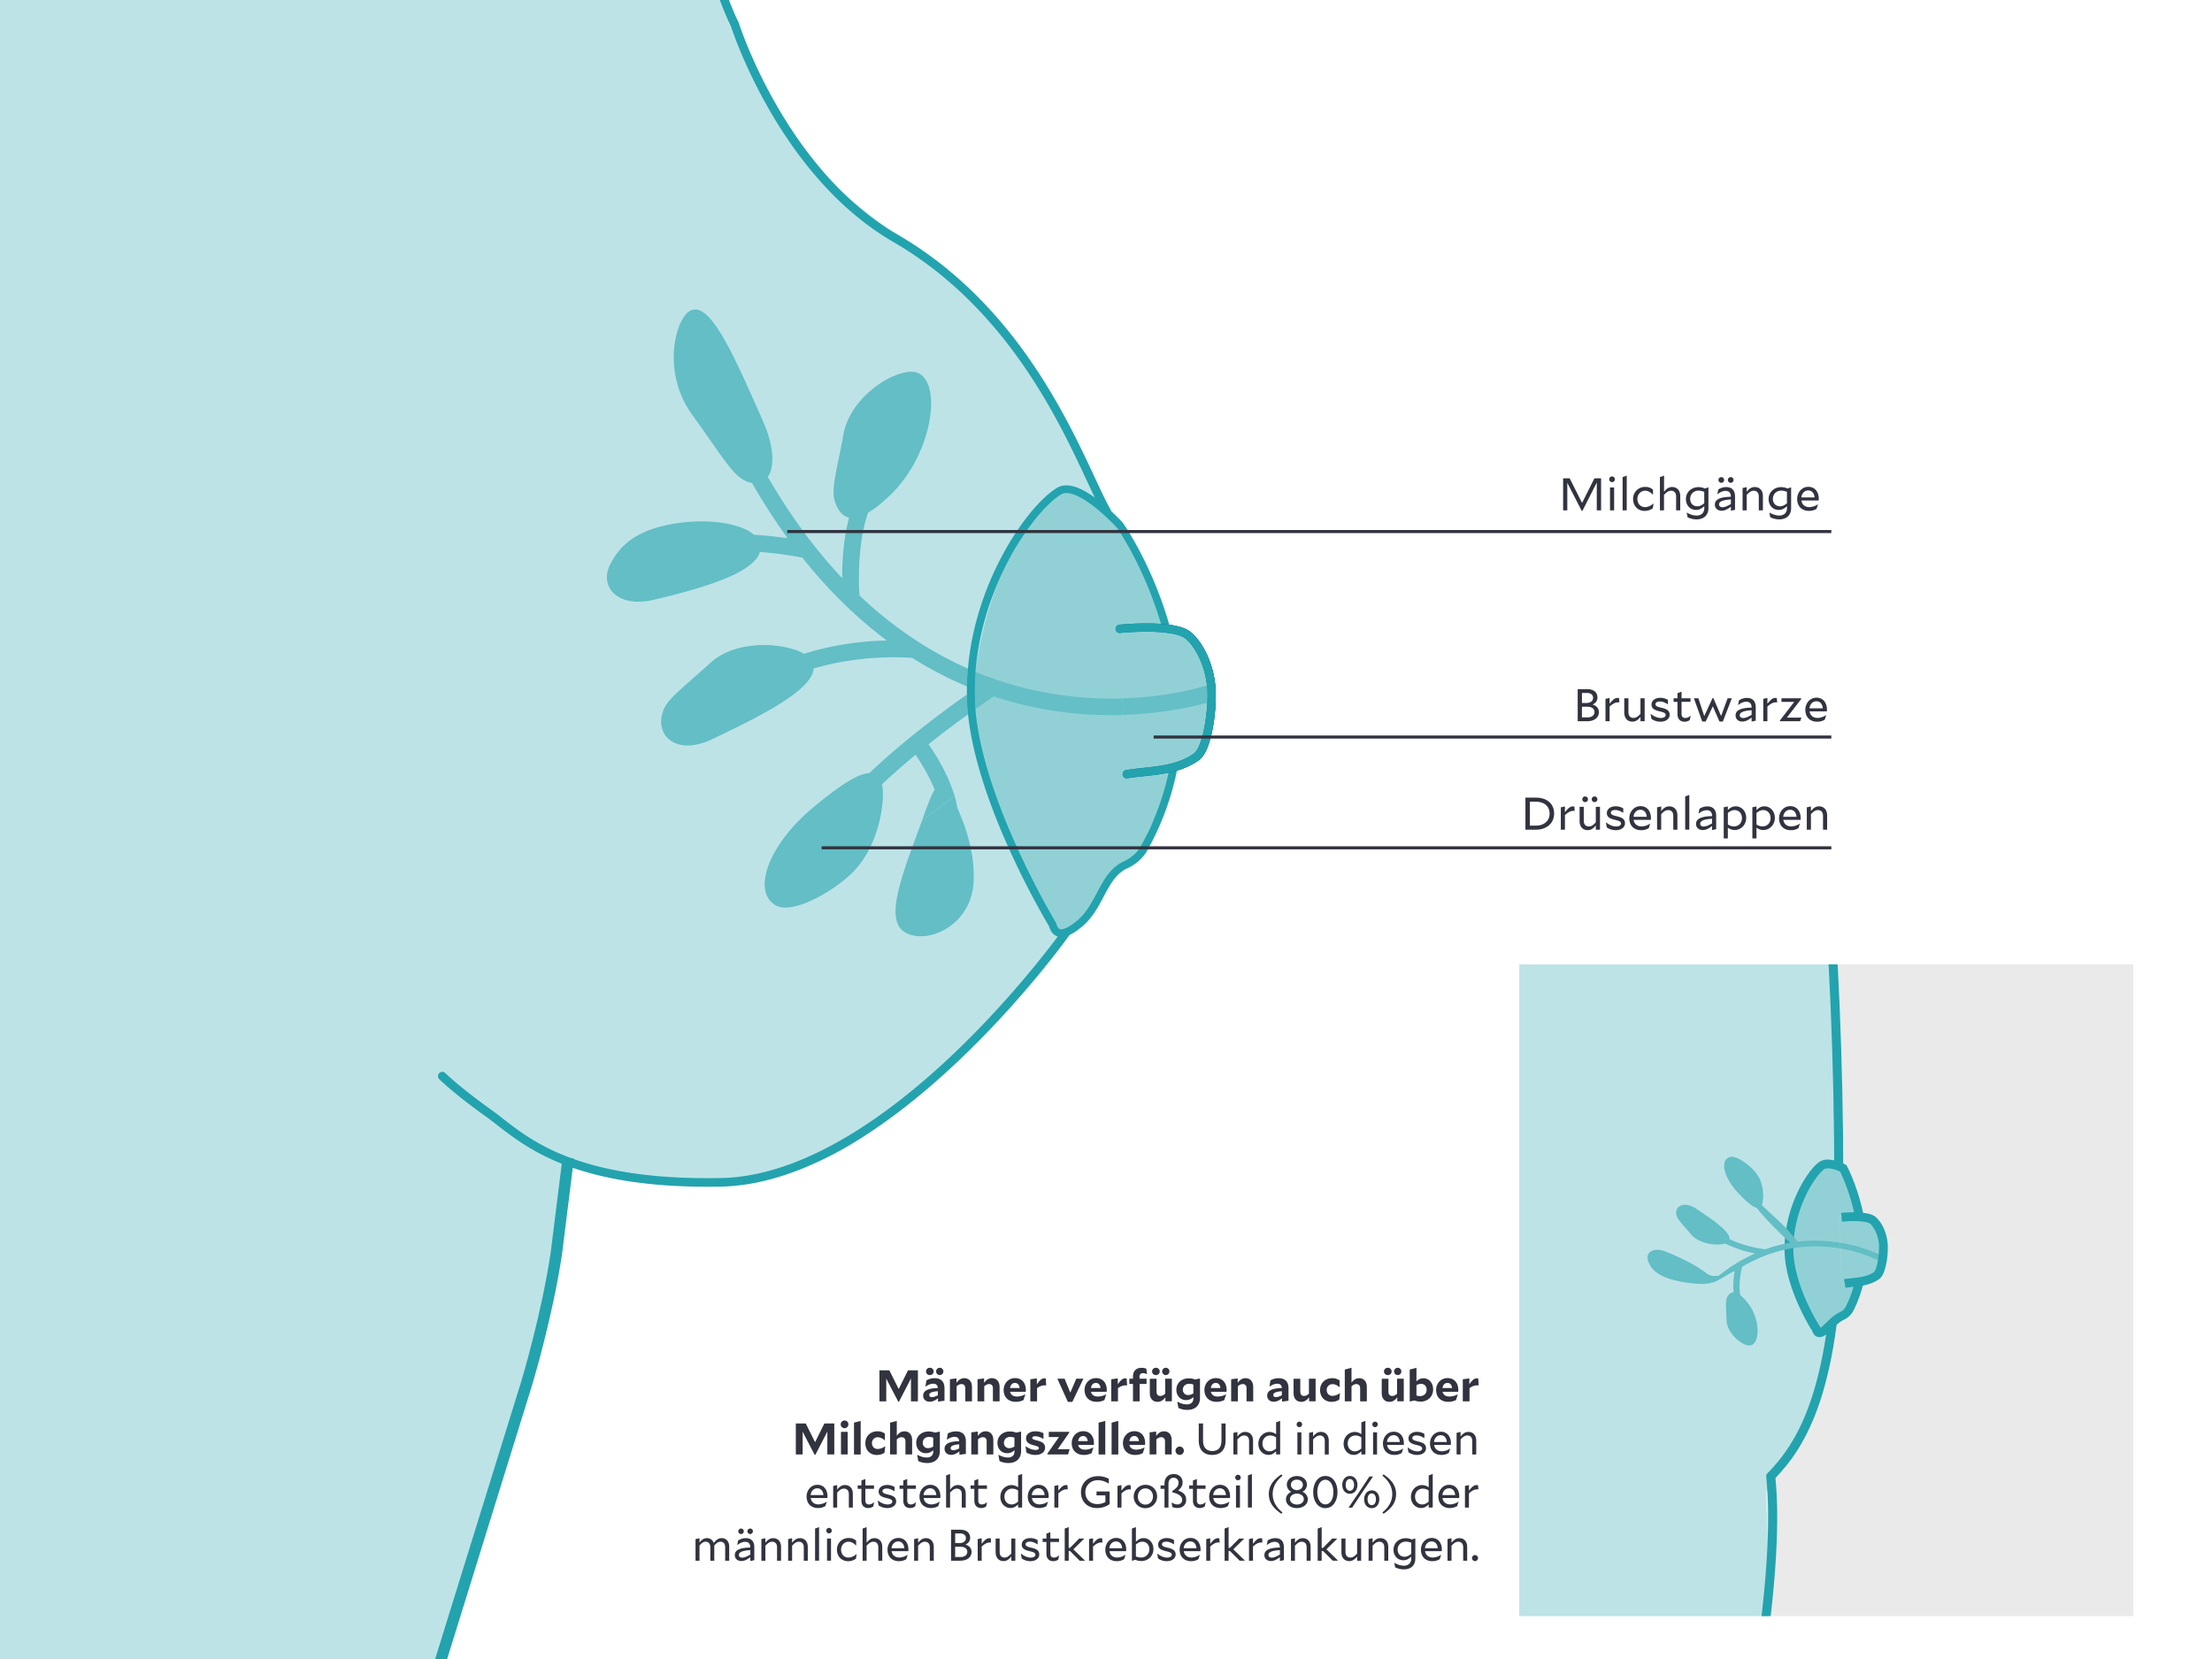 <svg xmlns="http://www.w3.org/2000/svg" xmlns:xlink="http://www.w3.org/1999/xlink" viewBox="0 0 2898.39 2173.79"><defs><style>.cls-1,.cls-14,.cls-15{fill:none;}.cls-2{fill:#afcfdc;}.cls-3{fill:#006482;}.cls-4{fill:#bde3e7;}.cls-5{fill:#23a3ae;}.cls-6{fill:#91d1d6;}.cls-7{fill:#63bec5;}.cls-8{fill:#65bfc6;}.cls-9{fill:#238fa9;}.cls-10{clip-path:url(#clip-path);}.cls-11{fill:#eaeaea;}.cls-12{fill:#85b8ca;}.cls-13{fill:#31333f;}.cls-14{stroke:#23a3ae;stroke-miterlimit:10;stroke-width:15px;}.cls-15{stroke:#31333f;stroke-width:4px;}.cls-16{clip-path:url(#clip-path-2);}.cls-17{fill:#def1f3;}</style><clipPath id="clip-path"><rect class="cls-1" x="1990.69" y="1263.61" width="804.5" height="854"/></clipPath><clipPath id="clip-path-2"><rect class="cls-1" x="3351.61" y="-46" width="2964" height="2245"/></clipPath></defs><g id="Ebene_3" data-name="Ebene 3"><path class="cls-2" d="M1466.26,821.47s70.91-7.31,89.89,8.76c15,12.67,27.94,41.07,30.11,69.49s-5,79.07-19.43,89.42c-27.43,19.54-62.37,18-91.28,22.75l-9.29-190.42"/><path class="cls-3" d="M1467.69,829.35s3.9-.41,10.2-.82,14.94-.82,24.23-.82a205.35,205.35,0,0,1,30.68,2c9.44,1.42,17.29,4.12,20.72,7.15,13.42,11.19,26.25,37.34,28.23,64.36h0c.24,3.17.36,6.7.36,10.46a226.59,226.59,0,0,1-5,46.31,107.1,107.1,0,0,1-5.9,19.22c-2.22,5.18-4.84,8.75-6.67,10-25.35,18.27-59.19,17-89,21.82a5.44,5.44,0,1,0,1.78,10.74c28-4.82,64.08-2.86,93.56-23.71,4.56-3.32,7.62-8.39,10.33-14.49,7.88-18.26,11.76-47.31,11.82-69.88,0-4-.13-7.79-.4-11.29h0c-2.41-29.8-15.52-57.67-32-71.84-6.51-5.38-15.73-7.9-26.06-9.59a216.53,216.53,0,0,0-32.37-2.12c-19.21,0-35.43,1.68-35.55,1.69a5.44,5.44,0,0,0,1.12,10.83"/><path class="cls-4" d="M968.72,34.64c-.87-.74,5.89,21.36,47.89,108.36,26.07,54,54.92,94.52,220.95,210.57,85.58,59.82,150.54,184.86,172,227.43a559.73,559.73,0,0,1,32,78l6.78,174.14c72.39,93.52,89,194.65-31.45,365.15-23.7,33.54-14.73,36.21-236.49,251.09-150.25,145.59-348.54,102.93-425.82,72-14.48-5.81-10.4,113.49-39.3,217.52L561.61,2241l-645,7,25-2550L865.36-544S882.73-147.39,968.72,34.64"/><path class="cls-5" d="M1456.08,669.3c-7.92-13.44-18-36.35-31.36-64.49-40.08-84.49-109.89-217-249-297.72-73.34-42.51-125.43-111.8-159-170.57a659.35,659.35,0,0,1-37-75.42c-4-9.67-6.93-17.5-8.86-22.89-1-2.7-1.68-4.79-2.15-6.19s-.69-2.09-.69-2.1l-.15-.49-.24-.45s-.27-.51-.86-1.71c-8.79-17.95-82.73-179.48-102.28-574l-11.24.56C874.22-124,957.28,33.4,957.73,34.24l5-2.63-5.37,1.69c.08.26,15.44,49,49.63,108.81s87.23,130.64,163.16,174.71c90.52,52.51,151.27,127.76,193.53,197,21.12,34.64,37.61,67.76,50.89,95.77s23.31,50.85,31.83,65.37l9.7-5.7Z"/><path class="cls-5" d="M1391.63,1219.45s-.87,1.22-2.58,3.56c-12.87,17.54-72.84,97.1-155.4,172.51S1045.92,1541.94,944,1543.61q-8.47.17-16.62.16c-95.43,0-156.16-15.32-198.07-34s-65.1-40.88-86.14-56h0c-21-15-36-27-45.64-35.16-4.84-4.1-8.37-7.25-10.67-9.37l-2.54-2.38-.77-.75a5.63,5.63,0,1,0-8,7.95c.22.22,18.56,18.53,61,48.87h0c20,14.25,44.57,37.63,88.09,57.06s106.06,35,202.66,35c5.5,0,11.1,0,16.83-.14,114.13-2.24,227.73-84.88,313.36-166.32S1400.67,1226.14,1400.8,1226a5.63,5.63,0,0,0-9.17-6.52Z"/><path class="cls-6" d="M1379.38,1210.49s-121.5-166.7-103.37-315.22,75.44-221.72,108.83-247.16c23.39-17.81,34.88-3.57,34.88-3.57A207.71,207.71,0,0,1,1462.61,684c31.28,39,64.44,98.77,65.44,138.69.63,24.91,11,157.85,10.62,186.78-.83,58.79-30.4,46.63-40,102.7-6,35-28.47,7.35-39.74,33.07-23.88,54.54-67.16,104.26-79.58,65.25"/><path class="cls-5" d="M1379.38,1211.78l4.35-2.63s-1.58-2.61-4.39-7.49a1087.22,1087.22,0,0,1-57.27-115.44c-22.67-53.74-43.16-116.8-44.75-170.29-.09-3.29-.14-6.55-.14-9.81,0-64.89,19.4-124.42,43.42-170.32a339.29,339.29,0,0,1,37.53-57.54c12.33-15,24-25.63,32.45-30.52a13.09,13.09,0,0,1,6.77-1.66c5.36-.05,12.55,2.5,20,6.73,11.19,6.29,22.91,16.06,31.69,24.23,4.41,4.08,8.09,7.76,10.67,10.41s4,4.22,4,4.23l3.78-3.42-4.16,2.94.8,1.17c8.2,12,75.17,115.08,75.1,244.25a350.39,350.39,0,0,1-45,173.06c-4.31,7.86-13.33,15.25-20.94,18.58-17.06,7.62-25.79,22.56-33.76,37.39-8,15-15.43,30.25-28.58,41-9.35,7.8-16.77,11.13-20.29,11a4.56,4.56,0,0,1-3.44-1.31c-1-.92-2.11-2.77-3-5.88l-.19-.69-.37-.6-4.35,2.63-4.92,1.34c1.17,4.23,2.92,7.84,5.72,10.55a14.81,14.81,0,0,0,10.5,4.13c8.25-.16,16.55-5,26.76-13.28,15.32-12.62,23.22-29.43,31.09-44,7.88-14.77,15.5-27,28.92-32.9,9.62-4.35,19.82-12.55,25.7-22.93a360.65,360.65,0,0,0,46.24-178c-.08-141.56-77.52-250.86-77.77-251.3l-.17-.25-.21-.23a282.42,282.42,0,0,0-25.31-24.12,162,162,0,0,0-23.59-16.78c-8.28-4.64-16.68-8-25-8.05a23.3,23.3,0,0,0-11.9,3.06c-10.19,6-22.3,17.18-35.19,32.84-38.5,46.92-83.21,133.89-83.27,234.33q0,5,.16,10.12c2,63.72,29,138,55.43,196.61A1056.1,1056.1,0,0,0,1375,1214.43l4.36-2.65-4.92,1.34,4.92-1.34"/><path class="cls-6" d="M1466.26,821.47s70.91-7.31,89.89,8.76c15,12.67,27.94,41.07,30.11,69.49s-5,79.07-19.43,89.42c-27.43,19.54-62.37,18-91.28,22.75l-9.29-190.42"/><path class="cls-3" d="M1467.69,829.35s3.9-.41,10.2-.82,14.94-.82,24.23-.82a205.35,205.35,0,0,1,30.68,2c9.44,1.42,17.29,4.12,20.72,7.15,13.42,11.19,26.25,37.34,28.23,64.36h0c.24,3.17.36,6.7.36,10.46a226.59,226.59,0,0,1-5,46.31,107.1,107.1,0,0,1-5.9,19.22c-2.22,5.18-4.84,8.75-6.67,10-25.35,18.27-59.19,17-89,21.82a5.44,5.44,0,1,0,1.78,10.74c28-4.82,64.08-2.86,93.56-23.71,4.56-3.32,7.62-8.39,10.33-14.49,7.88-18.26,11.76-47.31,11.82-69.88,0-4-.13-7.79-.4-11.29h0c-2.41-29.8-15.52-57.67-32-71.84-6.51-5.38-15.73-7.9-26.06-9.59a216.53,216.53,0,0,0-32.37-2.12c-19.21,0-35.43,1.68-35.55,1.69a5.44,5.44,0,0,0,1.12,10.83"/><path class="cls-7" d="M1028.93,1189.16c-4.93,0-9.27-.92-12.73-3-31-18.29-10-79.44,51-129.58,30.51-25.07,55.91-43,71.86-43.52,45.63-43.33,97.87-81.93,127.91-103,0,2.05.06,4.12.13,6.19.2,6.48.66,13.08,1.35,19.75-14.6,10.52-32.63,23.93-51.81,39.19,10.54,15.15,26.15,40.51,34.11,67.63l-42.86,32.83c6.57-18,11.76-32.7,16.77-41-6.89-17-16.53-33.24-25-45.63-14.76,12.19-29.76,25.26-44.06,38.72l.47,1.71c3.47,18-2.79,78.7-40.06,114.86-22.18,21.5-62.26,44.88-87.08,44.88m-127.8-212.4c-26,0-40.21-19.43-32.83-43.45,5.39-17.57,24.4-29.95,62.72-64.95,18.36-16.78,45.06-23.17,69.81-23.17,21.14,0,40.86,4.66,52.72,11.49,41.29-13.13,80.53-16.88,108.53-17.45-37.88-28.2-75.41-64-111.31-109.3l-.11.58a495.89,495.89,0,0,0-55-7.31c-7.79,27.32-72.48,47.12-139.49,62.73a87.32,87.32,0,0,1-19.8,2.44c-34.81,0-50.08-25.53-35.8-50.83,9-16,24.31-39.7,75.2-50a220.94,220.94,0,0,1,43.58-4.4c30.15,0,56,6.56,68.61,17.5,17.07,1.09,32.42,2.91,44.14,4.59a815.16,815.16,0,0,1-46.7-72.37,35.74,35.74,0,0,1-9.74-3.38c-17-8.72-31-34-68.67-86-39.25-54.3-22.84-120.86-5.31-134.5a15,15,0,0,1,9.36-3.51c24,0,52.53,64.14,88.78,146.59,15.06,34.21,15,60.2,6.23,72.86,30.74,53,63.6,96.7,97.48,132.61-.06-21.81,1.58-51.74,9-79.29-7.69-1.67-13.75-7.9-18-19.49-6.32-17.25,1.33-38.59,10.67-89.66,8.76-47.88,61.83-82,88.88-82a22,22,0,0,1,8,1.33c33.5,13.08,19.26,107.11-34.71,159.35-11,10.64-21,18.77-29.93,24-12.56,35.47-13,83.33-11.29,108.41a524.19,524.19,0,0,0,76.55,60.47l.71.08,0,.34a473.51,473.51,0,0,0,65,35q-1,11.52-1.26,23.33A488.49,488.49,0,0,1,1195.25,862c-5-.35-13.06-.8-23.54-.8-25.27,0-64.27,2.54-105.66,14.73-1.62,28.67-69.86,62.58-133.09,92.72-11.8,5.63-22.56,8.1-31.83,8.1"/><path class="cls-8" d="M1455.77,937.06a490,490,0,0,1-153.64-24.5c-3.18,2.12-11.84,7.94-24.05,16.59q-.55-6.69-.76-13.22c-.09-3.29-.14-6.55-.14-9.81q0-13.05,1-25.8a464.51,464.51,0,0,0,177.87,35q7.55,0,14.77-.23l1.06,21.71c-5.25.17-10.63.27-16.12.27"/><path class="cls-5" d="M1268.5,936c-.69-6.67-1.15-13.27-1.35-19.75-.07-2.07-.11-4.14-.13-6.19,3.53-2.49,6.76-4.72,9.64-6.7-3.19-1.26-6.39-2.55-9.6-3.91q.24-11.81,1.26-23.33c3.31,1.46,6.58,2.85,9.87,4.21q-1,12.73-1,25.8c0,3.26,0,6.52.14,9.81q.2,6.52.76,13.22c-3,2.12-6.2,4.39-9.58,6.84"/><path class="cls-9" d="M1577.91,917.35c0-1.18,0-2.35.07-3.51l1.14,3.09-1.21.42"/><path class="cls-8" d="M1471.89,936.79l-1.06-21.71c56.07-1.73,96.85-12.78,110.64-17.05.11,1.07.2,2.12.28,3.18h0c.24,3.17.36,6.7.36,10.46,0,2.89-.07,5.92-.21,9-18.86,5.29-58.3,14.45-110,16.08"/><path class="cls-7" d="M1206.34,1226.75a44.23,44.23,0,0,1-14.81-2.4c-33.88-12-14.64-64.61,12.75-138.69q1.9-5.16,3.66-10l42.86-32.83a133.29,133.29,0,0,1,3.71,16.16c10.4,23.11,23.36,59.28,21.12,97.22-2.69,45.84-39.9,70.56-69.29,70.56"/><path class="cls-5" d="M1467.69,829.35s3.9-.41,10.2-.82,14.93-.82,24.23-.82a205.35,205.35,0,0,1,30.68,2c9.44,1.42,17.29,4.12,20.72,7.15,13.42,11.19,26.25,37.34,28.23,64.36h0c.24,3.17.36,6.7.36,10.46a226.59,226.59,0,0,1-5,46.31,107.1,107.1,0,0,1-5.9,19.22c-2.22,5.18-4.84,8.75-6.67,10-25.35,18.27-59.19,17-89,21.82a5.44,5.44,0,1,0,1.78,10.74c28-4.82,64.08-2.86,93.56-23.71,4.56-3.32,7.62-8.39,10.33-14.49,7.88-18.26,11.76-47.31,11.82-69.88,0-4-.13-7.79-.4-11.29h0c-2.41-29.8-15.52-57.67-32-71.84-6.51-5.38-15.73-7.9-26.06-9.59a216.53,216.53,0,0,0-32.37-2.12c-19.21,0-35.43,1.68-35.55,1.69a5.44,5.44,0,0,0,1.12,10.83Z"/><g class="cls-10"><path class="cls-11" d="M4157.23,2983.35h-2053c31.05-106,76-235.76,80.52-250.09,36.9-117.82,36.9-108.26,64.85-297.34,8.33-56.34,27.73-103.76,37.89-145.93,35.24-146.16,32.72-174.83,26.61-334.15l10.23-17.23.13.14h0c21.3-21.81,43.85-51.8,60.93-104.14,8.66-26.51,16-58.75,21.21-98.67l.81-.72a47.15,47.15,0,0,1,10.3-6.65h0a26.37,26.37,0,0,0,10.94-11h0a163,163,0,0,0,12.67-34,50.72,50.72,0,0,0,17.42-7.6h0c2.89-2.15,4.42-4.91,5.8-8,3.89-9.11,5.59-22.42,5.65-33.12,0-1.9-.07-3.72-.2-5.42a61.17,61.17,0,0,0-5.8-21.51,42.64,42.64,0,0,0-10.34-14.59h0c-3.66-3-8-4.12-12.61-5-7.69-35.6-20.7-60.09-20.83-60.4l-.84-1.59-1.6-.82c-.08,0-1.05-.55-2.64-1.25-1.5-320-29.32-532.12-38-599.48.47-5.63,3.64-47.15,3.64-145.36,0-83-2.26-206.46-10.33-382.94H4157.23V2983.35m-2166.54-2471V396.59h260.59L1990.69,512.33"/><path class="cls-4" d="M2376.69,999.9s41.92,347.69,32.46,487.53c-7.44,110-34.78,206.9-16.46,253.81,17.86,45.71-27.89,129.16-27.89,129.16l-50.73,85.44c6.11,159.32,8.63,188-26.61,334.15-10.16,42.17-29.56,89.59-37.89,145.93-28,189.08-28,179.52-64.85,297.34-4.93,15.74-58.68,170.64-89.2,280.48l-6.37,54.46L1780.5,2859.6l38.21-2270.89,543.82-241.53s14.8,458.37,14.16,652.72"/><path class="cls-5" d="M2324.43,1938.75c21.3-21.81,43.85-51.8,60.93-104.14s29-127.1,29.84-239.32q.16-22.24.16-43.86c0-336.1-29.32-558.65-38.1-627.17l-5.89.75,5.91.55c0-.24,3.7-40.26,3.7-146,0-91.42-2.75-232-13-438.37l-11.87.59c10.22,206.25,13,346.6,13,437.78,0,52.75-.92,89-1.83,112.12-.46,11.54-.92,19.77-1.26,25.11s-.56,7.7-.56,7.71l-.06.65.09.65c8.76,68.4,38,290.2,38,625.66q0,21.57-.16,43.77c-.84,111.43-12.67,185-29.26,235.71s-37.76,78.6-58.13,99.54l8.5,8.3h0"/><path class="cls-5" d="M2101.77,3045.64c0-.07,56.7-182.51,113.39-405.79s113.44-487.21,113.49-651.38a526.88,526.88,0,0,0-2.56-54.49,5.94,5.94,0,1,0-11.82,1.24,514.27,514.27,0,0,1,2.5,53.25c0,161.74-56.5,425.58-113.13,648.45-28.3,111.48-56.61,212.8-77.84,286.23-10.62,36.72-19.46,66.46-25.65,87s-9.72,31.91-9.72,31.93a5.94,5.94,0,1,0,11.34,3.53Z"/></g><path class="cls-6" d="M2380.27,1742s-35.66-54.13-36.15-104.33c-.53-54.8,29.41-101.32,43.17-110.54,9.16-6.14,28,3.62,28,3.62s51.89,98,8.19,184.23a20.94,20.94,0,0,1-8.45,8.52c-11,5.65-12,8.16-22.35,17.77-6.87,6.4-11.05,6.79-12.42.73"/><path class="cls-5" d="M2380.27,1742l4.8-3.16s-.5-.76-1.44-2.29c-6.68-10.61-33.5-57.26-33.76-98.94v-1.38c0-26,7.13-50.27,15.93-69a143.83,143.83,0,0,1,13.64-23.43c4.4-6.08,8.62-10.31,11.06-11.9a8.36,8.36,0,0,1,4.64-1,36.45,36.45,0,0,1,11.59,2.47c1.77.65,3.3,1.3,4.35,1.78l1.22.57.37.18,2.64-5.1-5.08,2.69s.34.65,1,2c4.73,9.65,24.05,52.64,24,102.64,0,24.06-4.42,49.7-16.88,74.27l0,.05,0,0a15.36,15.36,0,0,1-6,6h0a59.27,59.27,0,0,0-12.54,8.17c-3.26,2.83-6,5.81-11.09,10.51h0a23.91,23.91,0,0,1-3.84,3l-.93.46-.08,0,.22,1.2v-1.22l-.22,0,.22,1.2V1743l1.86-1.67-1.86-.83v2.5l1.86-1.67-1,.86,1.1-.69-.14-.17-1,.86,1.1-.69-.06-.15-.2-.69-.23-1-.58-.87-4.8,3.16-5.6,1.27a12.71,12.71,0,0,0,2.79,5.82,9,9,0,0,0,6.68,3,13.06,13.06,0,0,0,6.64-2.07,35.12,35.12,0,0,0,5.82-4.51h0c5.26-4.92,8.18-8,10.77-10.23a47.15,47.15,0,0,1,10.3-6.65h0a26.37,26.37,0,0,0,10.94-11h0c13.43-26.5,18.13-54,18.12-79.47,0-60.47-26.17-109.6-26.36-110l-.84-1.59-1.6-.82a66.27,66.27,0,0,0-7.29-3.13,47.54,47.54,0,0,0-15.52-3.17,19.69,19.69,0,0,0-11,3c-4.39,3-9,7.91-13.94,14.68-14.72,20.22-31.73,57-31.78,99.2v1.49c.29,26.44,9.63,53.09,18.78,73.31a273,273,0,0,0,18.32,34.13l4.8-3.16-5.6,1.27,5.6-1.27"/><path class="cls-2" d="M2409.15,1593.78s32.31-3.33,41,4c6.84,5.78,12.73,18.71,13.72,31.66s-2.27,36-8.86,40.74c-12.49,8.9-28.41,8.17-41.59,10.36l-4.23-86.75"/><path class="cls-6" d="M2409.56,1594.9s32.31-3.32,41,4c6.82,5.78,12.73,18.09,13.72,31s-2.26,36.66-8.86,41.37c-12.5,8.91-28.42,8.18-41.59,10.37l-4.22-86.76"/><path class="cls-12" d="M2411.55,1635.89l-.35-.06-.37-7.59.35.06.37,7.59"/><path class="cls-7" d="M2378.29,1625.61a195,195,0,0,0-22.61,1.3c-.56-.49-2.44-2.69-5-5.74h0c-2.76-3.23-6.35-7.4-10-11.5-7.1-7.88-27.75-25.66-32.24-31.13l.27-.55c2.37-5.84,3.68-26.65-7.95-41.26-7.53-9.45-22.76-21-31.85-21a8.17,8.17,0,0,0-2.58.38c-12.56,4.12-8.44,26.06,11.14,46.94,9.78,10.44,18.11,18.12,24,19.37,12.7,15.62,27.57,30.33,37.63,39.77,2.6,2.43,4.87,4.52,6.71,6.18q-3.57.6-7.2,1.36a191.1,191.1,0,0,0-25.4,7.18,157.5,157.5,0,0,1-47-13.18c1.12-9.76-22.11-25.65-43.7-39.94-5.4-3.58-10.45-5.13-14.65-5.13-7.71,0-12.54,5.24-11.41,12.76,1,6.27,7.25,11.67,19.34,26,8,9.44,23,13.29,34.47,13.28a34.79,34.79,0,0,0,10.17-1.3,159.39,159.39,0,0,0,39.12,13,216.52,216.52,0,0,0-47.73,29.44v-.21c-1.91,0-3.79.24-5.74.24a15.22,15.22,0,0,1-9.66-3.17c-11.16-8.76-29.41-18.85-53.28-28.51a31.47,31.47,0,0,0-11.63-2.53c-10,0-15.14,6.85-11.83,15.15,2.39,6,6.62,15,24.83,21.76,12,4.49,32.32,7.75,45.84,7.75,5.46,0,9.81-.54,12-1.74a3.64,3.64,0,0,0,.48,0c3.39,0,9.77-3.64,15.86-7.29s11.91-7.29,14.16-7.29h.09c-1.32,7.32-2.5,17.5-1.43,27.25-2.94.06-5.56,1.75-7.83,5.36-3.38,5.39-1.81,13.07-1.41,30.86s20.35,33.6,29.86,33.6a6.44,6.44,0,0,0,1.19-.1c13.18-2.19,13.53-34.75-3.32-55.87a63.14,63.14,0,0,0-9.64-10c-2.52-12.76.18-28.88,2.31-37.21a194.43,194.43,0,0,1,31.94-15.29l.28,0v-.13a184.76,184.76,0,0,1,23.52-6.93q5.82-1.29,11.49-2.18h0a185.91,185.91,0,0,1,28.88-2.24,194.92,194.92,0,0,1,32.46,2.75l-.37-7.59A203.44,203.44,0,0,0,2378.29,1625.61Z"/><path class="cls-7" d="M2458.38,1642a198.08,198.08,0,0,0-44.37-13.21l-2.83-.48.37,7.59a183.41,183.41,0,0,1,45.93,13.94c1.54.73,2.39,1.18,2.49,1.23l4-6.41C2463.84,1644.57,2461.89,1643.53,2458.38,1642Z"/><path class="cls-13" d="M1161.26,1806.41v29.76h-8.93v-40.6h13l12.24,24.53,12.18-24.53h13v40.6h-9.11v-29.93l-15.77,30.51h-.81Z"/><path class="cls-13" d="M1229.06,1832.11c-3.65,3-7.13,4.58-10.78,4.58-5.11,0-8.65-3.07-8.65-8,0-5.57,4.59-9.63,19.2-9.86-.23-3.83-2.26-5.75-6-5.75-3,0-6.38,1.16-10.09,3.77l-.18-.11,1.34-8a20.39,20.39,0,0,1,10.79-2.84c8.29,0,12.87,4.41,12.87,13.17v16.35l-8.47,1.1Zm-10.67-39.91a4.79,4.79,0,1,1,0,9.57,4.79,4.79,0,1,1,0-9.57Zm10.44,36v-5.28c-9.8.7-11.19,3-11.19,4.88s1.33,2.84,3.54,2.84C1223,1830.66,1225.47,1830,1228.83,1828.22Zm2.67-36a4.79,4.79,0,1,1-4.93,4.76A4.78,4.78,0,0,1,1231.5,1792.2Z"/><path class="cls-13" d="M1253.48,1816.39v19.78h-8.81v-28.94l8.58-1.11v5.69c3.19-4.18,6.26-6,10.32-6,5.86,0,10,4.12,10,11.43v18.91h-8.76v-17.11c0-3.42-1.74-5.51-5-5.51C1257.72,1813.55,1256,1814.24,1253.48,1816.39Z"/><path class="cls-13" d="M1289.67,1816.39v19.78h-8.81v-28.94l8.58-1.11v5.69c3.19-4.18,6.26-6,10.32-6,5.86,0,10,4.12,10,11.43v18.91H1301v-17.11c0-3.42-1.74-5.51-5-5.51C1293.91,1813.55,1292.22,1814.24,1289.67,1816.39Z"/><path class="cls-13" d="M1330.91,1836.81c-9.69,0-15.83-6.21-15.83-15.55,0-8.29,6-15.54,15-15.54,9.57,0,14.09,7.25,14.09,15.48,0,.64-.11,1.92-.17,2.5h-20.48c.93,4.12,4.35,6.2,8.94,6.2a23.46,23.46,0,0,0,10.84-2.9l.18.12-2.38,7.37A21.61,21.61,0,0,1,1330.91,1836.81Zm-7.42-18.1H1336c-.34-4.06-2.61-6.67-6.09-6.67S1324,1814.71,1323.49,1818.71Z"/><path class="cls-13" d="M1358.87,1818.83v17.34h-8.82v-28.94l8.58-1.11v7.72c3.95-5.63,6.44-7.77,9.75-7.77a7.51,7.51,0,0,1,1.91.23l.52,9.1a11.22,11.22,0,0,0-2.09-.17C1365.13,1815.23,1362.11,1816.62,1358.87,1818.83Z"/><path class="cls-13" d="M1385.43,1806.53H1395l7.42,18.27,7.83-18.27h9.34l-14.5,30.33h-5.86Z"/><path class="cls-13" d="M1436.93,1836.81c-9.68,0-15.83-6.21-15.83-15.55,0-8.29,6-15.54,15-15.54,9.57,0,14.1,7.25,14.1,15.48,0,.64-.12,1.92-.18,2.5h-20.47c.93,4.12,4.35,6.2,8.93,6.2a23.5,23.5,0,0,0,10.85-2.9l.17.12-2.38,7.37A21.58,21.58,0,0,1,1436.93,1836.81Zm-7.42-18.1H1442c-.35-4.06-2.61-6.67-6.09-6.67S1430,1814.71,1429.51,1818.71Z"/><path class="cls-13" d="M1464.89,1818.83v17.34h-8.82v-28.94l8.59-1.11v7.72c3.94-5.63,6.43-7.77,9.74-7.77a7.46,7.46,0,0,1,1.91.23l.53,9.1a11.38,11.38,0,0,0-2.09-.17C1471.15,1815.23,1468.14,1816.62,1464.89,1818.83Z"/><path class="cls-13" d="M1493.25,1813.37v22.8h-8.7v-22.8h-4.75v-6.84h4.75v-2.9c0-7.25,4.29-11.37,11.14-11.37a16.62,16.62,0,0,1,6.32,1.1l1,7.08-.17.12a11.48,11.48,0,0,0-5.16-1.34c-2.84,0-4.58,1.63-4.58,4.47v2.84h9.22v6.84Z"/><path class="cls-13" d="M1527,1830.83c-3.19,4.24-6.27,6-10.39,6-5.85,0-10-4.06-10-11.43v-18.85h8.81v17c0,3.48,1.69,5.57,4.93,5.57,2.09,0,3.83-.75,6.38-2.9v-19.72h8.76v29.64H1527Zm-12.41-38.63a4.79,4.79,0,1,1,0,9.57,4.79,4.79,0,1,1,0-9.57Zm13.1,0a4.79,4.79,0,1,1-4.93,4.76A4.78,4.78,0,0,1,1527.7,1792.2Z"/><path class="cls-13" d="M1544.06,1844.81l-1.39-8,.17-.17c4.76,2.49,8.12,3.54,12.3,3.54,5.16,0,8.52-2.67,8.52-7.77v-1.86a13.23,13.23,0,0,1-9.57,4c-7.25,0-12.7-5.51-12.7-13.51,0-9.46,7.48-15,16.24-15a25.87,25.87,0,0,1,8.41,1.51l5.63-1.22h.69v25.47c0,9.86-6.44,15.6-16.53,15.6A26.84,26.84,0,0,1,1544.06,1844.81Zm19.6-19.08v-11.54a16.46,16.46,0,0,0-5.57-1c-4.69,0-8.17,3.13-8.17,7.66a6.69,6.69,0,0,0,7.07,7.07A12,12,0,0,0,1563.66,1825.73Z"/><path class="cls-13" d="M1594,1836.81c-9.69,0-15.84-6.21-15.84-15.55,0-8.29,6-15.54,15-15.54,9.57,0,14.1,7.25,14.1,15.48,0,.64-.12,1.92-.18,2.5h-20.47c.93,4.12,4.35,6.2,8.93,6.2a23.5,23.5,0,0,0,10.85-2.9l.17.12-2.38,7.37A21.53,21.53,0,0,1,1594,1836.81Zm-7.43-18.1h12.53c-.35-4.06-2.61-6.67-6.09-6.67S1587,1814.71,1586.57,1818.71Z"/><path class="cls-13" d="M1622,1816.39v19.78h-8.81v-28.94l8.58-1.11v5.69c3.19-4.18,6.26-6,10.32-6,5.86,0,10,4.12,10,11.43v18.91h-8.76v-17.11c0-3.42-1.74-5.51-5-5.51C1626.18,1813.55,1624.5,1814.24,1622,1816.39Z"/><path class="cls-13" d="M1679.83,1832.11c-3.65,3-7.13,4.58-10.78,4.58-5.11,0-8.65-3.07-8.65-8,0-5.57,4.59-9.63,19.2-9.86-.23-3.83-2.26-5.75-6-5.75-3,0-6.38,1.16-10.09,3.77l-.18-.11,1.34-8a20.39,20.39,0,0,1,10.79-2.84c8.29,0,12.87,4.41,12.87,13.17v16.35l-8.47,1.1Zm-.23-3.89v-5.28c-9.8.7-11.19,3-11.19,4.88s1.33,2.84,3.54,2.84C1673.8,1830.66,1676.24,1830,1679.6,1828.22Z"/><path class="cls-13" d="M1715.33,1830.83c-3.19,4.24-6.26,6-10.38,6-5.86,0-10-4.06-10-11.43v-18.85h8.82v17c0,3.48,1.68,5.57,4.93,5.57,2.09,0,3.83-.75,6.38-2.9v-19.72h8.76v29.64h-8.53Z"/><path class="cls-13" d="M1744.85,1836.86c-8.64,0-15.14-5.91-15.14-15.54,0-8.76,6.38-15.49,15.84-15.49a16.11,16.11,0,0,1,9.74,3v8.76l-.17.06c-2.67-2.27-5.74-4-9-4a7.41,7.41,0,0,0-7.72,7.72c0,4.52,3.08,7.65,7.48,7.65a16.92,16.92,0,0,0,9.75-3.65l.17.12-1,8.52A18.87,18.87,0,0,1,1744.85,1836.86Z"/><path class="cls-13" d="M1770.89,1816.39v19.78h-8.81v-41.65l8.81-2.32v19.32c3.13-4,6.09-5.69,10.09-5.69,5.86,0,10,4.12,10,11.43v18.91h-8.76v-17.11c0-3.42-1.74-5.51-5-5.51C1775.13,1813.55,1773.44,1814.24,1770.89,1816.39Z"/><path class="cls-13" d="M1830.86,1830.83c-3.19,4.24-6.26,6-10.38,6-5.86,0-10-4.06-10-11.43v-18.85h8.81v17c0,3.48,1.68,5.57,4.93,5.57,2.09,0,3.83-.75,6.38-2.9v-19.72h8.76v29.64h-8.53Zm-12.41-38.63a4.79,4.79,0,1,1,0,9.57,4.79,4.79,0,1,1,0-9.57Zm13.11,0a4.79,4.79,0,1,1-4.93,4.76A4.78,4.78,0,0,1,1831.56,1792.2Z"/><path class="cls-13" d="M1853.43,1835.07l-5.51,1.21h-.76v-41.76l8.82-2.32v17.93a12,12,0,0,1,9.22-4.18c7.13,0,12.64,6,12.64,14.62,0,9.86-7.54,16-16.47,16A23.44,23.44,0,0,1,1853.43,1835.07Zm15.89-14.1c0-4.75-3.08-7.71-7.25-7.71a11.45,11.45,0,0,0-6.09,1.85v13.4a13.29,13.29,0,0,0,4.81.81C1865.66,1829.32,1869.32,1826,1869.32,1821Z"/><path class="cls-13" d="M1897.56,1836.81c-9.68,0-15.83-6.21-15.83-15.55,0-8.29,6-15.54,15-15.54,9.57,0,14.09,7.25,14.09,15.48,0,.64-.11,1.92-.17,2.5H1890.2c.92,4.12,4.35,6.2,8.93,6.2A23.46,23.46,0,0,0,1910,1827l.18.12-2.38,7.37A21.61,21.61,0,0,1,1897.56,1836.81Zm-7.42-18.1h12.53c-.35-4.06-2.61-6.67-6.09-6.67S1890.6,1814.71,1890.14,1818.71Z"/><path class="cls-13" d="M1925.52,1818.83v17.34h-8.82v-28.94l8.59-1.11v7.72c3.94-5.63,6.43-7.77,9.74-7.77a7.51,7.51,0,0,1,1.91.23l.53,9.1a11.38,11.38,0,0,0-2.09-.17C1931.78,1815.23,1928.76,1816.62,1925.52,1818.83Z"/><path class="cls-13" d="M1051.7,1876v29.76h-8.93v-40.6h13L1068,1889.7l12.18-24.53h13v40.6h-9.1v-29.93l-15.78,30.51h-.81Z"/><path class="cls-13" d="M1106.34,1871.37a5.05,5.05,0,1,1,5.34-5A5.12,5.12,0,0,1,1106.34,1871.37Zm-4.41,4.76h8.76v29.64h-8.76Z"/><path class="cls-13" d="M1119,1864.12l8.76-2.32v44H1119Z"/><path class="cls-13" d="M1149,1906.46c-8.64,0-15.14-5.91-15.14-15.54,0-8.76,6.38-15.49,15.83-15.49a16.12,16.12,0,0,1,9.75,3v8.76l-.18.06c-2.67-2.27-5.74-4-9-4a7.4,7.4,0,0,0-7.71,7.72c0,4.52,3.07,7.65,7.48,7.65a16.91,16.91,0,0,0,9.74-3.65l.18.12-1,8.52A18.83,18.83,0,0,1,1149,1906.46Z"/><path class="cls-13" d="M1175.07,1886v19.78h-8.82v-41.65l8.82-2.32v19.32c3.13-4,6.09-5.69,10.09-5.69,5.86,0,10,4.12,10,11.43v18.91h-8.76v-17.11c0-3.42-1.74-5.51-5-5.51C1179.3,1883.15,1177.62,1883.84,1175.07,1886Z"/><path class="cls-13" d="M1203.2,1914.41l-1.39-8,.17-.17c4.76,2.49,8.12,3.54,12.3,3.54,5.16,0,8.52-2.67,8.52-7.77v-1.86a13.23,13.23,0,0,1-9.57,4c-7.25,0-12.7-5.51-12.7-13.51,0-9.46,7.48-15,16.24-15a25.87,25.87,0,0,1,8.41,1.51l5.63-1.22h.69v25.47c0,9.86-6.44,15.6-16.53,15.6A26.84,26.84,0,0,1,1203.2,1914.41Zm19.6-19.08v-11.54a16.46,16.46,0,0,0-5.57-1c-4.69,0-8.17,3.13-8.17,7.66a6.69,6.69,0,0,0,7.07,7.07A12,12,0,0,0,1222.8,1895.33Z"/><path class="cls-13" d="M1257.08,1901.71c-3.65,3-7.13,4.58-10.79,4.58-5.1,0-8.64-3.07-8.64-8,0-5.57,4.58-9.63,19.2-9.86-.23-3.83-2.26-5.75-6-5.75-3,0-6.38,1.16-10.1,3.77l-.17-.11,1.33-7.95a20.42,20.42,0,0,1,10.79-2.84c8.3,0,12.88,4.41,12.88,13.17v16.35l-8.47,1.1Zm-.23-3.89v-5.28c-9.8.7-11.2,3-11.2,4.88s1.34,2.84,3.54,2.84C1251.05,1900.26,1253.48,1899.56,1256.85,1897.82Z"/><path class="cls-13" d="M1281.5,1886v19.78h-8.82v-28.94l8.58-1.11v5.69c3.19-4.18,6.27-6,10.33-6,5.86,0,10,4.12,10,11.43v18.91h-8.75v-17.11c0-3.42-1.74-5.51-5-5.51C1285.73,1883.15,1284.05,1883.84,1281.5,1886Z"/><path class="cls-13" d="M1309.63,1914.41l-1.4-8,.18-.17c4.75,2.49,8.12,3.54,12.29,3.54,5.17,0,8.53-2.67,8.53-7.77v-1.86a13.23,13.23,0,0,1-9.57,4c-7.25,0-12.7-5.51-12.7-13.51,0-9.46,7.48-15,16.24-15a25.92,25.92,0,0,1,8.41,1.51l5.62-1.22h.7v25.47c0,9.86-6.44,15.6-16.53,15.6A26.81,26.81,0,0,1,1309.63,1914.41Zm19.6-19.08v-11.54a16.55,16.55,0,0,0-5.57-1c-4.7,0-8.18,3.13-8.18,7.66a6.7,6.7,0,0,0,7.08,7.07A12,12,0,0,0,1329.23,1895.33Z"/><path class="cls-13" d="M1356.61,1906.41a22,22,0,0,1-11.72-3.25l-1.16-8,.17-.11c3.77,2.61,8.59,4.81,13.23,4.81,2.55,0,4.12-1,4.12-2.38,0-1.56-1.16-2.26-6.5-3.65-6-1.57-10.32-3.6-10.32-9.17,0-5.33,4.64-9.22,12.47-9.22a21.72,21.72,0,0,1,10.38,2.55v7.43l-.18.06c-3-1.92-7.07-3.6-10.55-3.6-2.61,0-4,.93-4,2.2,0,1.51,1.33,2.15,6.32,3.43,6.73,1.68,10.5,3.77,10.5,9.51C1369.37,1902.52,1364.44,1906.41,1356.61,1906.41Z"/><path class="cls-13" d="M1372.5,1905.77l-.29-.81,15.37-22h-13.34v-6.84H1401l.29.75-15.37,22h15.6l-2,6.9Z"/><path class="cls-13" d="M1420.12,1906.41c-9.69,0-15.84-6.21-15.84-15.55,0-8.29,6-15.54,15-15.54,9.57,0,14.1,7.25,14.1,15.48,0,.64-.12,1.92-.18,2.5h-20.47c.93,4.12,4.35,6.2,8.93,6.2a23.5,23.5,0,0,0,10.85-2.9l.17.12-2.38,7.37A21.53,21.53,0,0,1,1420.12,1906.41Zm-7.43-18.1h12.53c-.35-4.06-2.61-6.67-6.09-6.67S1413.16,1884.31,1412.69,1888.31Z"/><path class="cls-13" d="M1439.49,1864.12l8.76-2.32v44h-8.76Z"/><path class="cls-13" d="M1456.54,1864.12l8.76-2.32v44h-8.76Z"/><path class="cls-13" d="M1487.22,1906.41c-9.69,0-15.83-6.21-15.83-15.55,0-8.29,6-15.54,15-15.54,9.57,0,14.09,7.25,14.09,15.48,0,.64-.11,1.92-.17,2.5h-20.48c.93,4.12,4.35,6.2,8.94,6.2a23.46,23.46,0,0,0,10.84-2.9l.18.12-2.38,7.37A21.61,21.61,0,0,1,1487.22,1906.41Zm-7.42-18.1h12.52c-.34-4.06-2.61-6.67-6.09-6.67S1480.26,1884.31,1479.8,1888.31Z"/><path class="cls-13" d="M1515.18,1886v19.78h-8.82v-28.94l8.58-1.11v5.69c3.19-4.18,6.27-6,10.33-6,5.86,0,10,4.12,10,11.43v18.91h-8.75v-17.11c0-3.42-1.74-5.51-5-5.51C1519.41,1883.15,1517.73,1883.84,1515.18,1886Z"/><path class="cls-13" d="M1545.74,1895.44a5.46,5.46,0,1,1-5.45,5.46A5.45,5.45,0,0,1,1545.74,1895.44Z"/><path class="cls-13" d="M1570.74,1865.17h5.62v23c0,8.52,4.7,13.16,12.07,13.16s12.06-4.46,12.06-13.34v-22.79h5.4V1888c0,11.43-6.5,18.44-17.58,18.44s-17.57-7-17.57-18.44Z"/><path class="cls-13" d="M1621.37,1886.11v19.66h-5.22v-28.31l5.22-1.16v5.92c3.19-4.12,6.21-6,10.33-6,5.85,0,10.2,4.12,10.2,11.31v18.27h-5.22V1888c0-4.52-2.43-7.13-6.43-7.13C1627.29,1880.89,1624.91,1882.22,1621.37,1886.11Z"/><path class="cls-13" d="M1672.06,1901.59c-3.13,3.19-6.09,4.76-10,4.76-7.19,0-13.23-6-13.23-14.5,0-9.69,7.37-15.55,14.62-15.55a14.22,14.22,0,0,1,8.64,3v-15.66l5.28-1.91v44h-5.28Zm0-3.59v-14.62a13.92,13.92,0,0,0-7.77-2.44c-5.74,0-10.09,4.35-10.09,10.5,0,6.32,4.29,10.21,9.22,10.21C1666.44,1901.65,1669,1900.55,1672.06,1898Z"/><path class="cls-13" d="M1702.57,1870a3.6,3.6,0,1,1,3.6-3.59A3.58,3.58,0,0,1,1702.57,1870Zm-2.61,6.79h5.22v29H1700Z"/><path class="cls-13" d="M1720.55,1886.11v19.66h-5.22v-28.31l5.22-1.16v5.92c3.19-4.12,6.21-6,10.32-6,5.86,0,10.21,4.12,10.21,11.31v18.27h-5.22V1888c0-4.52-2.43-7.13-6.44-7.13C1726.47,1880.89,1724.09,1882.22,1720.55,1886.11Z"/><path class="cls-13" d="M1783.77,1901.59c-3.13,3.19-6.09,4.76-10,4.76-7.19,0-13.22-6-13.22-14.5,0-9.69,7.37-15.55,14.62-15.55a14.24,14.24,0,0,1,8.64,3v-15.66l5.28-1.91v44h-5.28Zm0-3.59v-14.62a14,14,0,0,0-7.77-2.44c-5.75,0-10.1,4.35-10.1,10.5,0,6.32,4.3,10.21,9.23,10.21C1778.14,1901.65,1780.69,1900.55,1783.77,1898Z"/><path class="cls-13" d="M1801.75,1870a3.6,3.6,0,1,1,3.59-3.59A3.58,3.58,0,0,1,1801.75,1870Zm-2.61,6.79h5.22v29h-5.22Z"/><path class="cls-13" d="M1827.09,1906.41c-9.33,0-15-6.09-15-15.14,0-8,5.69-15.31,14.15-15.31,9,0,13.23,7.3,13.23,15a15.11,15.11,0,0,1-.18,2.32h-21.8c.81,5.45,4.75,8.35,10.2,8.35a20.76,20.76,0,0,0,10.68-3.54l.17.12-1.86,5.62A18.27,18.27,0,0,1,1827.09,1906.41Zm-9.74-17h16.82c-.46-5.22-3.25-8.87-8.12-8.87S1817.81,1884.48,1817.35,1889.41Z"/><path class="cls-13" d="M1856.85,1906.41a19.87,19.87,0,0,1-11.37-3.54l-1.1-6.27.17-.11c3.42,2.78,8.06,5.22,12.88,5.22,3.48,0,6-1.51,6-3.66,0-2.37-1.68-3.36-7.89-4.81-6-1.45-10-3.36-10-8.47s4.52-8.64,11.31-8.64a19,19,0,0,1,9.51,2.67v5.45l-.18.12c-2.66-1.74-6.32-3.54-9.91-3.54s-5.69,1.39-5.69,3.36c0,2.26,1.86,3.25,7.72,4.64,6.49,1.51,10.21,3.48,10.21,8.93C1868.51,1902.87,1863.57,1906.41,1856.85,1906.41Z"/><path class="cls-13" d="M1888.75,1906.41c-9.34,0-15-6.09-15-15.14,0-8,5.69-15.31,14.16-15.31,9,0,13.22,7.3,13.22,15a16.46,16.46,0,0,1-.17,2.32h-21.81c.81,5.45,4.75,8.35,10.21,8.35a20.76,20.76,0,0,0,10.67-3.54l.17.12-1.85,5.62A18.33,18.33,0,0,1,1888.75,1906.41Zm-9.75-17h16.82c-.46-5.22-3.25-8.87-8.12-8.87S1879.47,1884.48,1879,1889.41Z"/><path class="cls-13" d="M1913.8,1886.11v19.66h-5.22v-28.31l5.22-1.16v5.92c3.19-4.12,6.21-6,10.33-6,5.85,0,10.2,4.12,10.2,11.31v18.27h-5.22V1888c0-4.52-2.43-7.13-6.43-7.13C1919.72,1880.89,1917.34,1882.22,1913.8,1886.11Z"/><path class="cls-13" d="M1071.88,1976c-9.33,0-15-6.09-15-15.14,0-8,5.69-15.31,14.15-15.31,9,0,13.23,7.3,13.23,15a15.11,15.11,0,0,1-.18,2.32h-21.8c.81,5.45,4.75,8.35,10.2,8.35a20.76,20.76,0,0,0,10.68-3.54l.17.12-1.86,5.62A18.27,18.27,0,0,1,1071.88,1976Zm-9.74-17H1079c-.46-5.22-3.25-8.87-8.12-8.87S1062.6,1954.08,1062.14,1959Z"/><path class="cls-13" d="M1096.94,1955.71v19.66h-5.22v-28.31l5.22-1.16v5.92c3.19-4.12,6.2-6,10.32-6,5.86,0,10.21,4.12,10.21,11.31v18.27h-5.22v-17.75c0-4.52-2.44-7.13-6.44-7.13C1102.85,1950.49,1100.48,1951.82,1096.94,1955.71Z"/><path class="cls-13" d="M1137.6,1976c-5,0-8.88-3.14-8.88-9.69v-15.49h-4.93v-4.46h4.93v-6.5l5.16-1.91v8.41h11.37v4.46h-11.37v15.26c0,3.65,1.8,5.22,4.82,5.22a9.86,9.86,0,0,0,6.49-3l.18.12-1.16,5.51A11.36,11.36,0,0,1,1137.6,1976Z"/><path class="cls-13" d="M1162.59,1976a19.84,19.84,0,0,1-11.36-3.54l-1.11-6.27.18-.11c3.42,2.78,8.06,5.22,12.87,5.22,3.48,0,6-1.51,6-3.66,0-2.37-1.69-3.36-7.89-4.81-6-1.45-10-3.36-10-8.47s4.53-8.64,11.31-8.64a19,19,0,0,1,9.52,2.67v5.45l-.18.12c-2.67-1.74-6.32-3.54-9.92-3.54s-5.68,1.39-5.68,3.36c0,2.26,1.86,3.25,7.71,4.64,6.5,1.51,10.21,3.48,10.21,8.93C1174.25,1972.47,1169.32,1976,1162.59,1976Z"/><path class="cls-13" d="M1192.46,1976c-5,0-8.87-3.14-8.87-9.69v-15.49h-4.93v-4.46h4.93v-6.5l5.16-1.91v8.41h11.37v4.46h-11.37v15.26c0,3.65,1.8,5.22,4.82,5.22a9.88,9.88,0,0,0,6.49-3l.18.12-1.16,5.51A11.37,11.37,0,0,1,1192.46,1976Z"/><path class="cls-13" d="M1219.84,1976c-9.34,0-15-6.09-15-15.14,0-8,5.68-15.31,14.15-15.31,9,0,13.22,7.3,13.22,15a15.09,15.09,0,0,1-.17,2.32h-21.81c.81,5.45,4.76,8.35,10.21,8.35a20.73,20.73,0,0,0,10.67-3.54l.18.12-1.86,5.62A18.3,18.3,0,0,1,1219.84,1976Zm-9.74-17h16.82c-.47-5.22-3.25-8.87-8.12-8.87S1210.56,1954.08,1210.1,1959Z"/><path class="cls-13" d="M1244.9,1955.71v19.66h-5.22v-42.11l5.22-1.91v20.47c3.19-4.12,6.2-6,10.32-6,5.86,0,10.21,4.12,10.21,11.31v18.27h-5.22v-17.75c0-4.52-2.44-7.13-6.44-7.13C1250.81,1950.49,1248.43,1951.82,1244.9,1955.71Z"/><path class="cls-13" d="M1285.55,1976c-5,0-8.87-3.14-8.87-9.69v-15.49h-4.93v-4.46h4.93v-6.5l5.16-1.91v8.41h11.37v4.46h-11.37v15.26c0,3.65,1.8,5.22,4.81,5.22a9.89,9.89,0,0,0,6.5-3l.17.12-1.16,5.51A11.31,11.31,0,0,1,1285.55,1976Z"/><path class="cls-13" d="M1334,1971.19c-3.13,3.19-6.09,4.76-10,4.76-7.2,0-13.23-6-13.23-14.5,0-9.69,7.37-15.55,14.62-15.55a14.24,14.24,0,0,1,8.64,3v-15.66l5.28-1.91v44H1334Zm0-3.59V1953a14,14,0,0,0-7.77-2.44c-5.74,0-10.09,4.35-10.09,10.5,0,6.32,4.29,10.21,9.22,10.21C1328.41,1971.25,1331,1970.15,1334,1967.6Z"/><path class="cls-13" d="M1361.7,1976c-9.33,0-15-6.09-15-15.14,0-8,5.69-15.31,14.15-15.31,9,0,13.23,7.3,13.23,15a16.46,16.46,0,0,1-.17,2.32h-21.81c.81,5.45,4.75,8.35,10.2,8.35a20.76,20.76,0,0,0,10.68-3.54l.17.12-1.86,5.62A18.27,18.27,0,0,1,1361.7,1976Zm-9.74-17h16.82c-.46-5.22-3.25-8.87-8.12-8.87S1352.43,1954.08,1352,1959Z"/><path class="cls-13" d="M1381.54,1975.37v-28.31l5.22-1.16v7.37c3.94-4.93,6.38-7.37,10.09-7.37a6.89,6.89,0,0,1,1.86.24l.4,5.51a6.54,6.54,0,0,0-1.56-.18c-3.89,0-7.08,2-10.79,5.34v18.56Z"/><path class="cls-13" d="M1437.28,1976c-12.18,0-20.88-8.12-20.88-20.77,0-12.29,9.51-21,22.27-21a28.81,28.81,0,0,1,14.21,3.48v6.26c-4.06-2.43-8.76-4.46-14.39-4.46-9.22,0-16.35,6.72-16.35,15.6,0,9.74,6.73,15.66,15.43,15.66a21.14,21.14,0,0,0,10.84-2.67v-8.7h-11.65v-5.1h17.16v16.64A28.43,28.43,0,0,1,1437.28,1976Z"/><path class="cls-13" d="M1464.25,1975.37v-28.31l5.22-1.16v7.37c3.94-4.93,6.38-7.37,10.09-7.37a6.89,6.89,0,0,1,1.86.24l.4,5.51a6.54,6.54,0,0,0-1.56-.18c-3.89,0-7.08,2-10.79,5.34v18.56Z"/><path class="cls-13" d="M1500.9,1945.56c9.69,0,15.26,7.42,15.26,15.19a15.22,15.22,0,0,1-15.37,15.43c-9.57,0-15.26-7.48-15.26-15.25A15.24,15.24,0,0,1,1500.9,1945.56Zm-10,15.37c0,6,4.17,10.55,9.86,10.55,6,0,10-4.87,10-10.73s-4.12-10.5-9.92-10.5C1494.93,1950.25,1490.93,1955.07,1490.93,1960.93Z"/><path class="cls-13" d="M1536.11,1974.56l-.93-5.63.18-.12c3,1.74,5.16,2.44,7.54,2.44a5.81,5.81,0,0,0,6.09-5.92c0-5.1-4.93-8-12.53-9.8l-.58-1.74c5.28-3.59,8.35-6.26,8.35-11a6.18,6.18,0,0,0-6.38-6.49c-4.52,0-6.79,3.48-6.79,7.71v31.38h-5.22v-24.54h-5.16v-4.46h5.16v-2.21c0-7.54,4.41-12.7,12.18-12.7,7.14,0,11.55,4.87,11.55,10.73,0,4.7-2.15,7.72-5.86,10.79,6.9,2.49,10.55,5.8,10.55,12.3s-4.75,10.61-11.36,10.61A15.35,15.35,0,0,1,1536.11,1974.56Z"/><path class="cls-13" d="M1572,1976c-5,0-8.87-3.14-8.87-9.69v-15.49h-4.93v-4.46h4.93v-6.5l5.16-1.91v8.41h11.37v4.46H1568.3v15.26c0,3.65,1.8,5.22,4.81,5.22a9.89,9.89,0,0,0,6.5-3l.17.12-1.16,5.51A11.31,11.31,0,0,1,1572,1976Z"/><path class="cls-13" d="M1599.39,1976c-9.34,0-15-6.09-15-15.14,0-8,5.68-15.31,14.15-15.31,9,0,13.22,7.3,13.22,15a16.46,16.46,0,0,1-.17,2.32h-21.81c.81,5.45,4.76,8.35,10.21,8.35a20.73,20.73,0,0,0,10.67-3.54l.17.12-1.85,5.62A18.3,18.3,0,0,1,1599.39,1976Zm-9.75-17h16.82c-.46-5.22-3.24-8.87-8.12-8.87S1590.11,1954.08,1589.64,1959Z"/><path class="cls-13" d="M1622.12,1939.58a3.6,3.6,0,1,1,3.6-3.59A3.57,3.57,0,0,1,1622.12,1939.58Zm-2.61,6.79h5.22v29h-5.22Z"/><path class="cls-13" d="M1635.17,1933.26l5.22-1.91v44h-5.22Z"/><path class="cls-13" d="M1680.47,1981.75l-1.51,1.74c-9.39-6.32-16.47-14-16.47-25.81s7.08-19.49,16.47-25.81l1.51,1.74c-7.6,6.09-12.93,14-12.93,24.07S1672.87,1975.66,1680.47,1981.75Z"/><path class="cls-13" d="M1685,1964.64c0-4.58,2.9-8.06,7-9.92a10.52,10.52,0,0,1-5.86-9.4c0-6.2,5.4-11.25,13.23-11.25s13.11,5,13.11,11.25a10.53,10.53,0,0,1-5.86,9.34c4.12,1.86,7,5.4,7,10,0,6.55-6.15,11.42-14.39,11.42S1685,1971.25,1685,1964.64Zm14.39,6.73c5.1,0,9-2.85,9-7.2s-4.47-7.13-9.11-7.13-9,2.9-9,7.13S1694.27,1971.37,1699.38,1971.37Zm0-18.85c4.46,0,7.77-3.08,7.77-7,0-3.71-3.07-6.73-7.89-6.73s-7.77,3-7.77,6.73C1691.49,1949.44,1694.85,1952.52,1699.38,1952.52Z"/><path class="cls-13" d="M1720.66,1955.13c0-11.78,6.09-21.17,16-21.17s15.89,9.28,15.89,21c0,12-6.14,21.17-16,21.17S1720.66,1966.9,1720.66,1955.13Zm16,16.12c6.21,0,10.5-6.67,10.5-16.12s-4.35-16.24-10.61-16.24-10.5,6.9-10.5,16.12S1730.23,1971.25,1736.67,1971.25Z"/><path class="cls-13" d="M1758.77,1945.67c0-7,4.23-11.71,10-11.71s9.92,4.75,9.92,11.6c0,7-4.23,11.77-10,11.77S1758.77,1952.57,1758.77,1945.67Zm10,7.72c3.25,0,5.46-3.14,5.46-7.72s-2.15-7.77-5.57-7.77c-3.25,0-5.45,3.13-5.45,7.71S1765.38,1953.39,1768.8,1953.39Zm12.76.69,12.82-19.43h4.76l-14.56,21.4-12.82,19.43H1767Zm25.81,10.38c0,7-4.23,11.72-10,11.72s-9.92-4.76-9.92-11.6c0-7,4.24-11.77,10-11.77S1807.37,1957.56,1807.37,1964.46Zm-10-7.71c-3.25,0-5.45,3.13-5.45,7.71s2.14,7.78,5.57,7.78c3.24,0,5.45-3.14,5.45-7.72S1800.76,1956.75,1797.34,1956.75Z"/><path class="cls-13" d="M1811.38,1933.61l1.5-1.74c9.4,6.32,16.47,14,16.47,25.81s-7.07,19.49-16.47,25.81l-1.5-1.74c7.59-6.09,12.93-14,12.93-24.07S1819,1939.7,1811.38,1933.61Z"/><path class="cls-13" d="M1872,1971.19c-3.13,3.19-6.09,4.76-10,4.76-7.19,0-13.23-6-13.23-14.5,0-9.69,7.37-15.55,14.62-15.55a14.22,14.22,0,0,1,8.64,3v-15.66l5.28-1.91v44H1872Zm0-3.59V1953a13.92,13.92,0,0,0-7.77-2.44c-5.74,0-10.09,4.35-10.09,10.5,0,6.32,4.29,10.21,9.22,10.21C1866.42,1971.25,1869,1970.15,1872,1967.6Z"/><path class="cls-13" d="M1899.71,1976c-9.34,0-15-6.09-15-15.14,0-8,5.68-15.31,14.15-15.31,9,0,13.22,7.3,13.22,15a16.46,16.46,0,0,1-.17,2.32h-21.81c.81,5.45,4.76,8.35,10.21,8.35a20.73,20.73,0,0,0,10.67-3.54l.17.12-1.85,5.62A18.3,18.3,0,0,1,1899.71,1976Zm-9.75-17h16.82c-.46-5.22-3.24-8.87-8.12-8.87S1890.43,1954.08,1890,1959Z"/><path class="cls-13" d="M1919.54,1975.37v-28.31l5.22-1.16v7.37c4-4.93,6.38-7.37,10.1-7.37a6.82,6.82,0,0,1,1.85.24l.41,5.51a6.62,6.62,0,0,0-1.57-.18c-3.88,0-7.07,2-10.79,5.34v18.56Z"/><path class="cls-13" d="M916.57,2025.07V2045h-5.22v-28.31l5.22-1.16v5.69c3-4,5.91-5.8,9.68-5.8a9.18,9.18,0,0,1,9,6.44c3.25-4.41,6.27-6.44,10.44-6.44,5.63,0,9.8,4.12,9.8,11.31V2045H950.2v-17.75c0-4.52-2.31-7.13-6.08-7.13-2.67,0-4.94,1.33-8.18,5,0,.47,0,1,0,1.57V2045h-5.21v-17.75c0-4.52-2.32-7.13-6.09-7.13C922,2020.09,919.81,2021.42,916.57,2025.07Z"/><path class="cls-13" d="M983.15,2040.27c-4.06,3.31-7.89,5.16-11.72,5.16-4.87,0-8.58-2.84-8.58-7.77s3.42-9.69,20.3-9.92v-.11c0-4.88-2.38-7.37-6.67-7.37-3,0-6.38,1.16-10.32,4.18l-.18-.06,1.16-5.86a17.72,17.72,0,0,1,10.15-3.07c7,0,11.08,4,11.08,11.89v16.93l-5.22,1.16ZM971,2002.86a3.6,3.6,0,1,1-3.6,3.6A3.57,3.57,0,0,1,971,2002.86Zm12.18,34.05v-5.8c-13.28.81-15,3.94-15,6.32,0,2.2,1.68,3.54,4.35,3.54C975,2041,978.28,2039.86,983.15,2036.91Zm-.23-34.05a3.6,3.6,0,1,1-3.6,3.6A3.57,3.57,0,0,1,982.92,2002.86Z"/><path class="cls-13" d="M1002.87,2025.31V2045h-5.22v-28.31l5.22-1.16v5.92c3.19-4.12,6.2-6,10.32-6,5.86,0,10.21,4.12,10.21,11.31V2045h-5.22v-17.75c0-4.52-2.44-7.13-6.44-7.13C1008.78,2020.09,1006.41,2021.42,1002.87,2025.31Z"/><path class="cls-13" d="M1037.9,2025.31V2045h-5.22v-28.31l5.22-1.16v5.92c3.19-4.12,6.21-6,10.32-6,5.86,0,10.21,4.12,10.21,11.31V2045h-5.22v-17.75c0-4.52-2.43-7.13-6.44-7.13C1043.82,2020.09,1041.44,2021.42,1037.9,2025.31Z"/><path class="cls-13" d="M1068,2002.86l5.22-1.91v44H1068Z"/><path class="cls-13" d="M1086.27,2009.18a3.6,3.6,0,1,1,3.6-3.59A3.58,3.58,0,0,1,1086.27,2009.18Zm-2.61,6.79h5.22v29h-5.22Z"/><path class="cls-13" d="M1111.44,2045.66c-8.64,0-14.79-6.14-14.79-15.13a15,15,0,0,1,15.43-15.26,14.21,14.21,0,0,1,9.74,3.48v6.38h-.17c-2.67-2.78-5.8-5-9.69-5-5.85,0-9.91,4.75-9.91,10.38,0,6,4,10.38,9.62,10.38,3.83,0,7.83-2.15,10.62-4.52l.17.11-.93,5.92A17.87,17.87,0,0,1,1111.44,2045.66Z"/><path class="cls-13" d="M1135.51,2025.31V2045h-5.22v-42.11l5.22-1.91v20.47c3.19-4.12,6.21-6,10.32-6,5.86,0,10.21,4.12,10.21,11.31V2045h-5.22v-17.75c0-4.52-2.43-7.13-6.44-7.13C1141.43,2020.09,1139.05,2021.42,1135.51,2025.31Z"/><path class="cls-13" d="M1177.91,2045.61c-9.34,0-15-6.09-15-15.14,0-8,5.68-15.31,14.15-15.31,9,0,13.22,7.3,13.22,15a16.46,16.46,0,0,1-.17,2.32h-21.81c.81,5.45,4.76,8.35,10.21,8.35a20.73,20.73,0,0,0,10.67-3.54l.17.12-1.85,5.62A18.3,18.3,0,0,1,1177.91,2045.61Zm-9.75-17H1185c-.46-5.22-3.24-8.87-8.12-8.87S1168.63,2023.68,1168.16,2028.61Z"/><path class="cls-13" d="M1203,2025.31V2045h-5.22v-28.31l5.22-1.16v5.92c3.19-4.12,6.21-6,10.33-6,5.85,0,10.2,4.12,10.2,11.31V2045h-5.22v-17.75c0-4.52-2.43-7.13-6.43-7.13C1208.88,2020.09,1206.5,2021.42,1203,2025.31Z"/><path class="cls-13" d="M1246.17,2045v-40.6h12.24c7.95,0,12.82,3.94,12.82,10.61,0,4.06-2.38,7.08-6.15,8.88,4.87,1.45,8,4.69,8,9.62,0,7.14-6.15,11.49-14.74,11.49Zm5.4-23.09h5.91c5,0,8.18-2.78,8.18-6.55s-3-6.15-7.6-6.15h-6.49Zm7,18.27c5.63,0,8.88-2.9,8.88-6.78,0-4.29-3.42-6.73-9.17-6.73h-6.72v13.51Z"/><path class="cls-13" d="M1281.09,2045v-28.31l5.22-1.16v7.37c3.94-4.93,6.38-7.37,10.09-7.37a6.82,6.82,0,0,1,1.85.24l.41,5.51a6.62,6.62,0,0,0-1.57-.18c-3.88,0-7.07,2-10.78,5.34V2045Z"/><path class="cls-13" d="M1325.11,2039.52c-3.19,4.11-6.21,6-10.33,6-5.85,0-10.2-4.12-10.2-11.31V2016h5.27v17.75c0,4.52,2.44,7.13,6.44,7.13,2.9,0,5.28-1.33,8.82-5.22V2016h5.28v29h-5.28Z"/><path class="cls-13" d="M1350.11,2045.61a19.87,19.87,0,0,1-11.37-3.54l-1.1-6.27.17-.11c3.42,2.78,8.06,5.22,12.88,5.22,3.48,0,6-1.51,6-3.66,0-2.37-1.68-3.36-7.89-4.81-6-1.45-10-3.36-10-8.47s4.52-8.64,11.31-8.64a19,19,0,0,1,9.51,2.67v5.45l-.18.12c-2.66-1.74-6.32-3.54-9.91-3.54s-5.69,1.39-5.69,3.36c0,2.26,1.86,3.25,7.72,4.64,6.49,1.51,10.2,3.48,10.2,8.93C1361.76,2042.07,1356.83,2045.61,1350.11,2045.61Z"/><path class="cls-13" d="M1380,2045.61c-5,0-8.88-3.14-8.88-9.69v-15.49h-4.93V2016h4.93v-6.5l5.16-1.91V2016h11.37v4.46h-11.37v15.26c0,3.65,1.8,5.22,4.82,5.22a9.86,9.86,0,0,0,6.49-3l.18.12-1.16,5.51A11.36,11.36,0,0,1,1380,2045.61Z"/><path class="cls-13" d="M1402,2032.21h-1.68V2045h-5.22v-42.11l5.22-1.91v27.31h1.62L1414,2016h6.56v.17l-14.16,13.92,15.14,14.73v.18h-6.84Z"/><path class="cls-13" d="M1427,2045v-28.31l5.22-1.16v7.37c4-4.93,6.38-7.37,10.1-7.37a6.82,6.82,0,0,1,1.85.24l.41,5.51a6.62,6.62,0,0,0-1.57-.18c-3.88,0-7.07,2-10.79,5.34V2045Z"/><path class="cls-13" d="M1463.32,2045.61c-9.34,0-15-6.09-15-15.14,0-8,5.68-15.31,14.15-15.31,9,0,13.22,7.3,13.22,15a15.09,15.09,0,0,1-.17,2.32h-21.81c.82,5.45,4.76,8.35,10.21,8.35a20.73,20.73,0,0,0,10.67-3.54l.18.12-1.86,5.62A18.3,18.3,0,0,1,1463.32,2045.61Zm-9.74-17h16.82c-.47-5.22-3.25-8.87-8.12-8.87S1454,2023.68,1453.58,2028.61Z"/><path class="cls-13" d="M1487.56,2043.75l-3.76,1.22h-.64v-42.11l5.22-1.91v19.25c3.19-3.19,6.26-4.81,10.2-4.81,7.14,0,12.76,6,12.76,14.27,0,9.8-7.54,15.77-15.95,15.77A19.66,19.66,0,0,1,1487.56,2043.75ZM1506,2030c0-6.09-4-9.91-9-9.91-3,0-5.57,1.1-8.64,3.65v15.66a17.61,17.61,0,0,0,6.9,1.39A10.47,10.47,0,0,0,1506,2030Z"/><path class="cls-13" d="M1528.8,2045.61a19.89,19.89,0,0,1-11.37-3.54l-1.1-6.27.18-.11c3.42,2.78,8.06,5.22,12.87,5.22,3.48,0,6-1.51,6-3.66,0-2.37-1.69-3.36-7.89-4.81-6-1.45-10-3.36-10-8.47s4.53-8.64,11.31-8.64a19,19,0,0,1,9.51,2.67v5.45l-.17.12c-2.67-1.74-6.32-3.54-9.92-3.54s-5.68,1.39-5.68,3.36c0,2.26,1.85,3.25,7.71,4.64,6.5,1.51,10.21,3.48,10.21,8.93C1540.46,2042.07,1535.53,2045.61,1528.8,2045.61Z"/><path class="cls-13" d="M1560.7,2045.61c-9.34,0-15-6.09-15-15.14,0-8,5.68-15.31,14.15-15.31,9,0,13.22,7.3,13.22,15a15.09,15.09,0,0,1-.17,2.32h-21.81c.82,5.45,4.76,8.35,10.21,8.35a20.73,20.73,0,0,0,10.67-3.54l.18.12-1.86,5.62A18.3,18.3,0,0,1,1560.7,2045.61Zm-9.74-17h16.82c-.47-5.22-3.25-8.87-8.12-8.87S1551.42,2023.68,1551,2028.61Z"/><path class="cls-13" d="M1580.54,2045v-28.31l5.22-1.16v7.37c3.94-4.93,6.38-7.37,10.09-7.37a6.89,6.89,0,0,1,1.86.24l.4,5.51a6.54,6.54,0,0,0-1.56-.18c-3.89,0-7.08,2-10.79,5.34V2045Z"/><path class="cls-13" d="M1611.51,2032.21h-1.68V2045h-5.22v-42.11l5.22-1.91v27.31h1.62l12.12-12.29h6.56v.17L1616,2030.06l15.13,14.73v.18h-6.84Z"/><path class="cls-13" d="M1636.56,2045v-28.31l5.22-1.16v7.37c4-4.93,6.38-7.37,10.1-7.37a6.82,6.82,0,0,1,1.85.24l.41,5.51a6.62,6.62,0,0,0-1.57-.18c-3.88,0-7.07,2-10.79,5.34V2045Z"/><path class="cls-13" d="M1677.05,2040.27c-4.06,3.31-7.89,5.16-11.72,5.16-4.87,0-8.58-2.84-8.58-7.77s3.42-9.69,20.3-9.92v-.11c0-4.88-2.38-7.37-6.67-7.37-3,0-6.38,1.16-10.33,4.18l-.17-.06,1.16-5.86a17.72,17.72,0,0,1,10.15-3.07c7,0,11.08,4,11.08,11.89v16.93l-5.22,1.16Zm0-3.36v-5.8c-13.28.81-15,3.94-15,6.32,0,2.2,1.68,3.54,4.35,3.54C1668.87,2041,1672.18,2039.86,1677.05,2036.91Z"/><path class="cls-13" d="M1696.77,2025.31V2045h-5.22v-28.31l5.22-1.16v5.92c3.19-4.12,6.2-6,10.32-6,5.86,0,10.21,4.12,10.21,11.31V2045h-5.22v-17.75c0-4.52-2.44-7.13-6.44-7.13C1702.68,2020.09,1700.3,2021.42,1696.77,2025.31Z"/><path class="cls-13" d="M1733.48,2032.21h-1.68V2045h-5.22v-42.11l5.22-1.91v27.31h1.62l12.12-12.29h6.56v.17L1738,2030.06l15.13,14.73v.18h-6.84Z"/><path class="cls-13" d="M1778.2,2039.52c-3.19,4.11-6.21,6-10.32,6-5.86,0-10.21-4.12-10.21-11.31V2016H1763v17.75c0,4.52,2.43,7.13,6.43,7.13,2.9,0,5.28-1.33,8.82-5.22V2016h5.28v29h-5.28Z"/><path class="cls-13" d="M1798.5,2025.31V2045h-5.22v-28.31l5.22-1.16v5.92c3.19-4.12,6.2-6,10.32-6,5.86,0,10.21,4.12,10.21,11.31V2045h-5.22v-17.75c0-4.52-2.44-7.13-6.44-7.13C1804.41,2020.09,1802,2021.42,1798.5,2025.31Z"/><path class="cls-13" d="M1828.08,2053.67l-1.1-5.74.17-.12c4.58,2.55,8.35,3.71,12.53,3.71,5.39,0,9.51-3.25,9.51-9.34v-2.61c-3.31,3.19-6.44,4.82-10.44,4.82-7.37,0-12.82-5.74-12.82-13.75,0-9.39,7.6-15.14,16-15.14a20.37,20.37,0,0,1,8,1.74l3.88-1.27h.7v26.21c0,8.88-5.8,14.15-15,14.15A25.26,25.26,0,0,1,1828.08,2053.67Zm21.11-17.69v-14.39A17.41,17.41,0,0,0,1842,2020c-6,0-10.67,4.35-10.67,10.38,0,5.8,3.82,9.46,9,9.46C1843.33,2039.81,1846,2038.59,1849.19,2036Z"/><path class="cls-13" d="M1876.86,2045.61c-9.34,0-15-6.09-15-15.14,0-8,5.69-15.31,14.16-15.31,9,0,13.22,7.3,13.22,15a16.46,16.46,0,0,1-.17,2.32h-21.81c.81,5.45,4.75,8.35,10.21,8.35a20.76,20.76,0,0,0,10.67-3.54l.17.12-1.85,5.62A18.33,18.33,0,0,1,1876.86,2045.61Zm-9.75-17h16.82c-.46-5.22-3.25-8.87-8.12-8.87S1867.58,2023.68,1867.11,2028.61Z"/><path class="cls-13" d="M1901.91,2025.31V2045h-5.22v-28.31l5.22-1.16v5.92c3.19-4.12,6.21-6,10.33-6,5.85,0,10.2,4.12,10.2,11.31V2045h-5.22v-17.75c0-4.52-2.43-7.13-6.43-7.13C1907.83,2020.09,1905.45,2021.42,1901.91,2025.31Z"/><path class="cls-13" d="M1932.77,2037.6a3.95,3.95,0,1,1-4,4A3.94,3.94,0,0,1,1932.77,2037.6Z"/><path class="cls-14" d="M744.61,1517l-15.5,124.5c-12,81-37.57,166.27-39,171l-134,432"/><path class="cls-13" d="M2067.26,945V903h12.66c8.22,0,13.26,4.08,13.26,11,0,4.2-2.46,7.32-6.36,9.18,5,1.5,8.22,4.86,8.22,10,0,7.38-6.36,11.88-15.24,11.88Zm5.58-23.88H2079c5.22,0,8.46-2.88,8.46-6.78s-3.06-6.36-7.86-6.36h-6.72Zm7.26,18.9c5.82,0,9.18-3,9.18-7,0-4.44-3.54-7-9.48-7h-7v14Z"/><path class="cls-13" d="M2103.68,945V915.71l5.4-1.2v7.62c4.08-5.1,6.6-7.62,10.44-7.62a7.32,7.32,0,0,1,1.92.24l.42,5.7a7.06,7.06,0,0,0-1.62-.18c-4,0-7.32,2.1-11.16,5.52V945Z"/><path class="cls-13" d="M2149.52,939.35c-3.3,4.26-6.42,6.24-10.68,6.24-6.06,0-10.56-4.26-10.56-11.7V915h5.46v18.36c0,4.68,2.52,7.38,6.66,7.38,3,0,5.46-1.38,9.12-5.4V915H2155v30h-5.46Z"/><path class="cls-13" d="M2175.68,945.65a20.54,20.54,0,0,1-11.76-3.66l-1.14-6.48.18-.12c3.54,2.88,8.34,5.4,13.32,5.4,3.6,0,6.24-1.56,6.24-3.78,0-2.46-1.74-3.48-8.16-5-6.24-1.5-10.38-3.48-10.38-8.76s4.68-8.94,11.7-8.94a19.71,19.71,0,0,1,9.84,2.76v5.64l-.18.12c-2.76-1.8-6.54-3.66-10.26-3.66s-5.88,1.44-5.88,3.48c0,2.34,1.92,3.36,8,4.8,6.72,1.56,10.56,3.6,10.56,9.24C2187.74,942,2182.64,945.65,2175.68,945.65Z"/><path class="cls-13" d="M2207.18,945.65c-5.22,0-9.18-3.24-9.18-10v-16h-5.1V915h5.1v-6.72l5.34-2V915h11.76v4.62h-11.76v15.78c0,3.78,1.86,5.4,5,5.4a10.23,10.23,0,0,0,6.72-3.06l.18.12-1.2,5.7A11.73,11.73,0,0,1,2207.18,945.65Z"/><path class="cls-13" d="M2219.54,915h5.82l7.74,23.22L2244,914.63h1l10.14,23.58L2263.7,915h5.52l-11.76,30.42H2253l-8.7-19.92L2235,945.41h-4.56Z"/><path class="cls-13" d="M2295.14,940.13c-4.2,3.42-8.16,5.34-12.12,5.34-5,0-8.88-2.94-8.88-8s3.54-10,21-10.26v-.12c0-5-2.46-7.62-6.9-7.62-3.12,0-6.6,1.2-10.68,4.32l-.18-.06,1.2-6.06a18.33,18.33,0,0,1,10.5-3.18c7.2,0,11.46,4.14,11.46,12.3v17.52l-5.4,1.2Zm0-3.48v-6c-13.74.84-15.54,4.08-15.54,6.54,0,2.28,1.74,3.66,4.5,3.66C2286.68,940.85,2290.1,939.71,2295.14,936.65Z"/><path class="cls-13" d="M2310.44,945V915.71l5.4-1.2v7.62c4.08-5.1,6.6-7.62,10.44-7.62a7.32,7.32,0,0,1,1.92.24l.42,5.7a7.06,7.06,0,0,0-1.62-.18c-4,0-7.32,2.1-11.16,5.52V945Z"/><path class="cls-13" d="M2332.46,945l-.3-.9L2351,919.67h-16.74V915h25.68l.24.84-18.84,24.48h19.08l-1.68,4.68Z"/><path class="cls-13" d="M2381.06,945.65c-9.66,0-15.54-6.3-15.54-15.66,0-8.28,5.88-15.84,14.64-15.84,9.3,0,13.68,7.56,13.68,15.54a16.16,16.16,0,0,1-.18,2.4H2371.1c.84,5.64,4.92,8.64,10.56,8.64a21.43,21.43,0,0,0,11-3.66l.18.12L2391,943A19,19,0,0,1,2381.06,945.65ZM2371,928.07h17.4c-.48-5.4-3.36-9.18-8.4-9.18S2371.46,923,2371,928.07Z"/><line class="cls-15" x1="1511.61" y1="965.74" x2="2399.61" y2="965.74"/><path class="cls-13" d="M2053.63,632.56v36.18h-5.46v-42h8.58L2073,659l16.14-32.28h8.76v42h-5.64V632.26l-18.84,37.14h-.9Z"/><path class="cls-13" d="M2112.31,631.72A3.72,3.72,0,1,1,2116,628,3.7,3.7,0,0,1,2112.31,631.72Zm-2.7,7h5.4v30h-5.4Z"/><path class="cls-13" d="M2126.11,625.18l5.4-2v45.54h-5.4Z"/><path class="cls-13" d="M2155.15,669.46c-8.94,0-15.3-6.36-15.3-15.66a15.47,15.47,0,0,1,16-15.78,14.69,14.69,0,0,1,10.08,3.6v6.6h-.18c-2.76-2.88-6-5.22-10-5.22-6.06,0-10.26,4.92-10.26,10.74,0,6.24,4.14,10.74,10,10.74,4,0,8.1-2.22,11-4.68l.18.12-1,6.12A18.5,18.5,0,0,1,2155.15,669.46Z"/><path class="cls-13" d="M2180.35,648.4v20.34H2175V625.18l5.4-2v21.18c3.3-4.26,6.41-6.24,10.67-6.24,6.07,0,10.56,4.26,10.56,11.7v18.9h-5.4V650.38c0-4.68-2.51-7.38-6.65-7.38C2186.47,643,2184,644.38,2180.35,648.4Z"/><path class="cls-13" d="M2211.24,677.74l-1.14-5.94.18-.12c4.74,2.64,8.64,3.84,13,3.84,5.58,0,9.84-3.36,9.84-9.66v-2.7c-3.42,3.3-6.66,5-10.8,5-7.62,0-13.26-5.94-13.26-14.22,0-9.72,7.87-15.66,16.5-15.66a21,21,0,0,1,8.28,1.8l4-1.32h.72v27.12c0,9.18-6,14.64-15.54,14.64A26.16,26.16,0,0,1,2211.24,677.74Zm21.84-18.3V644.56a17.94,17.94,0,0,0-7.44-1.68c-6.24,0-11,4.5-11,10.74,0,6,4,9.78,9.3,9.78C2227,663.4,2229.78,662.14,2233.08,659.44Z"/><path class="cls-13" d="M2268,663.88c-4.2,3.42-8.16,5.34-12.11,5.34-5,0-8.88-2.94-8.88-8s3.54-10,21-10.26v-.12c0-5-2.46-7.62-6.9-7.62-3.12,0-6.6,1.2-10.67,4.32l-.19-.06,1.2-6.06a18.33,18.33,0,0,1,10.5-3.18c7.2,0,11.46,4.14,11.46,12.3V668l-5.4,1.2Zm-12.6-38.7a3.72,3.72,0,1,1-3.72,3.72A3.7,3.7,0,0,1,2255.4,625.18ZM2268,660.4v-6c-13.74.84-15.53,4.08-15.53,6.54,0,2.28,1.73,3.66,4.49,3.66C2259.54,664.6,2263,663.46,2268,660.4Zm-.24-35.22a3.72,3.72,0,1,1-3.72,3.72A3.7,3.7,0,0,1,2267.76,625.18Z"/><path class="cls-13" d="M2288.7,648.4v20.34h-5.4V639.46l5.4-1.2v6.12c3.3-4.26,6.42-6.24,10.68-6.24,6.06,0,10.56,4.26,10.56,11.7v18.9h-5.4V650.38c0-4.68-2.52-7.38-6.66-7.38C2294.82,643,2292.36,644.38,2288.7,648.4Z"/><path class="cls-13" d="M2319.6,677.74l-1.14-5.94.18-.12c4.74,2.64,8.64,3.84,13,3.84,5.58,0,9.84-3.36,9.84-9.66v-2.7c-3.42,3.3-6.66,5-10.8,5-7.62,0-13.26-5.94-13.26-14.22,0-9.72,7.86-15.66,16.5-15.66a21,21,0,0,1,8.28,1.8l4-1.32h.72v27.12c0,9.18-6,14.64-15.54,14.64A26.13,26.13,0,0,1,2319.6,677.74Zm21.84-18.3V644.56a17.94,17.94,0,0,0-7.44-1.68c-6.24,0-11,4.5-11,10.74,0,6,4,9.78,9.3,9.78C2335.38,663.4,2338.14,662.14,2341.44,659.44Z"/><path class="cls-13" d="M2370.36,669.4c-9.66,0-15.54-6.3-15.54-15.66,0-8.28,5.88-15.84,14.64-15.84,9.3,0,13.68,7.56,13.68,15.54a16.16,16.16,0,0,1-.18,2.4H2360.4c.84,5.64,4.92,8.64,10.56,8.64a21.43,21.43,0,0,0,11-3.66l.18.12-1.92,5.82A19,19,0,0,1,2370.36,669.4Zm-10.08-17.58h17.4c-.48-5.4-3.36-9.18-8.4-9.18S2360.76,646.72,2360.28,651.82Z"/><line class="cls-15" x1="1031.61" y1="696.49" x2="2399.61" y2="696.49"/><path class="cls-13" d="M1998.77,1045.15h13.86c14.4,0,23.76,8,23.76,20.88s-10.14,21.12-23.76,21.12h-13.86Zm5.82,5.28v31.44h8.16c10,0,17.7-5.94,17.7-15.72,0-10.08-7.38-15.72-17.94-15.72Z"/><path class="cls-13" d="M2045.15,1087.15v-29.28l5.4-1.2v7.62c4.08-5.1,6.6-7.62,10.44-7.62a7.32,7.32,0,0,1,1.92.24l.42,5.7a7.06,7.06,0,0,0-1.62-.18c-4,0-7.32,2.1-11.16,5.52v19.2Z"/><path class="cls-13" d="M2091,1081.51c-3.3,4.26-6.42,6.24-10.68,6.24-6.06,0-10.56-4.26-10.56-11.7v-18.9h5.46v18.36c0,4.68,2.52,7.38,6.66,7.38,3,0,5.46-1.38,9.12-5.4v-20.34h5.46v30H2091Zm-14-37.92a3.72,3.72,0,1,1-3.72,3.72A3.7,3.7,0,0,1,2077,1043.59Zm12.36,0a3.72,3.72,0,1,1-3.72,3.72A3.7,3.7,0,0,1,2089.31,1043.59Z"/><path class="cls-13" d="M2117.15,1087.81a20.54,20.54,0,0,1-11.76-3.66l-1.14-6.48.18-.12c3.54,2.88,8.34,5.4,13.32,5.4,3.6,0,6.24-1.56,6.24-3.78,0-2.46-1.74-3.48-8.16-5-6.24-1.5-10.38-3.48-10.38-8.76s4.68-8.94,11.7-8.94a19.71,19.71,0,0,1,9.84,2.76v5.64l-.18.12c-2.76-1.8-6.54-3.66-10.26-3.66s-5.88,1.44-5.88,3.48c0,2.34,1.92,3.36,8,4.8,6.72,1.56,10.56,3.6,10.56,9.24C2129.21,1084.15,2124.11,1087.81,2117.15,1087.81Z"/><path class="cls-13" d="M2150.45,1087.81c-9.66,0-15.54-6.3-15.54-15.66,0-8.28,5.88-15.84,14.64-15.84,9.3,0,13.68,7.56,13.68,15.54a16.16,16.16,0,0,1-.18,2.4h-22.56c.84,5.64,4.92,8.64,10.56,8.64a21.43,21.43,0,0,0,11-3.66l.18.12-1.92,5.82A19,19,0,0,1,2150.45,1087.81Zm-10.08-17.58h17.4c-.48-5.4-3.36-9.18-8.4-9.18S2140.85,1065.13,2140.37,1070.23Z"/><path class="cls-13" d="M2176.67,1066.81v20.34h-5.4v-29.28l5.4-1.2v6.12c3.3-4.26,6.42-6.24,10.68-6.24,6.06,0,10.56,4.26,10.56,11.7v18.9h-5.4v-18.36c0-4.68-2.52-7.38-6.66-7.38C2182.79,1061.41,2180.33,1062.79,2176.67,1066.81Z"/><path class="cls-13" d="M2208.11,1043.59l5.4-2v45.54h-5.4Z"/><path class="cls-13" d="M2243.33,1082.29c-4.2,3.42-8.16,5.34-12.12,5.34-5,0-8.88-2.94-8.88-8s3.54-10,21-10.26v-.12c0-5-2.46-7.62-6.9-7.62-3.12,0-6.6,1.2-10.68,4.32l-.18-.06,1.2-6.06a18.33,18.33,0,0,1,10.5-3.18c7.2,0,11.45,4.14,11.45,12.3v17.52l-5.39,1.2Zm0-3.48v-6c-13.74.84-15.54,4.08-15.54,6.54,0,2.28,1.74,3.66,4.5,3.66C2234.87,1083,2238.29,1081.87,2243.33,1078.81Z"/><path class="cls-13" d="M2264,1084.45v14.16h-5.4v-40.8l5.4-1.14v4.86c3.23-3.36,6.29-5,10.37-5,7.44,0,13.68,6.18,13.68,15,0,10-7.56,16.08-15.06,16.08A14.56,14.56,0,0,1,2264,1084.45ZM2282.5,1072c0-6.6-4.44-10.56-9.53-10.56-3.12,0-5.76,1.14-8.94,3.78v15.06a14.06,14.06,0,0,0,8.1,2.58C2278,1082.83,2282.5,1078.33,2282.5,1072Z"/><path class="cls-13" d="M2301.52,1084.45v14.16h-5.4v-40.8l5.4-1.14v4.86c3.24-3.36,6.3-5,10.38-5,7.44,0,13.68,6.18,13.68,15,0,10-7.56,16.08-15.06,16.08A14.6,14.6,0,0,1,2301.52,1084.45ZM2320,1072c0-6.6-4.44-10.56-9.54-10.56-3.12,0-5.76,1.14-8.94,3.78v15.06a14.06,14.06,0,0,0,8.1,2.58C2315.5,1082.83,2320,1078.33,2320,1072Z"/><path class="cls-13" d="M2346.64,1087.81c-9.66,0-15.54-6.3-15.54-15.66,0-8.28,5.88-15.84,14.64-15.84,9.3,0,13.68,7.56,13.68,15.54a16.16,16.16,0,0,1-.18,2.4h-22.56c.84,5.64,4.92,8.64,10.56,8.64a21.43,21.43,0,0,0,11-3.66l.18.12-1.92,5.82A19,19,0,0,1,2346.64,1087.81Zm-10.08-17.58H2354c-.48-5.4-3.36-9.18-8.4-9.18S2337,1065.13,2336.56,1070.23Z"/><path class="cls-13" d="M2372.86,1066.81v20.34h-5.4v-29.28l5.4-1.2v6.12c3.3-4.26,6.42-6.24,10.68-6.24,6.06,0,10.56,4.26,10.56,11.7v18.9h-5.4v-18.36c0-4.68-2.52-7.38-6.66-7.38C2379,1061.41,2376.52,1062.79,2372.86,1066.81Z"/><line class="cls-15" x1="1076.61" y1="1110.9" x2="2399.61" y2="1110.9"/><path class="cls-5" d="M2413.61,1600.73s1.7-.17,4.52-.36,6.69-.36,10.82-.36a92,92,0,0,1,13.48.86c4,.57,7.19,1.85,7.83,2.52h0c5.18,4.21,10.94,15.6,11.7,27.08.11,1.35.16,2.89.16,4.55a99.79,99.79,0,0,1-2.2,20.38,45.19,45.19,0,0,1-2.49,8.14,9.5,9.5,0,0,1-1.94,3.19h0c-10.32,7.55-25.06,7.19-39.2,9.38l1.88,11.33c12.21-2.19,29.31-1.08,44-11.35h0c2.89-2.15,4.42-4.9,5.8-7.95,3.89-9.1,5.59-22.42,5.65-33.11,0-1.91-.07-3.72-.2-5.43-1.21-14.4-7.28-27.62-15.73-35h0c-3.89-3.16-8.5-4.25-13.47-5.1a102,102,0,0,0-15.26-1c-8.93,0-16.4.77-16.52.78l1.18,11.43h0"/></g><g id="Ebene_12" data-name="Ebene 12"><g class="cls-16"><path class="cls-17" d="M6521.69,1887.54c47.66-30.55-145.56-119.13,49.82-167.46s-63.32,72.1,141.59,74.66,397.88,17.78,540.82,7.63L7323,761.91c-59.56-89-157.23-195.89-254.91-325.64S6748.84,92.84,6675-59.8,6584.43-250.61,6424.8-477s-436-480.81-581.35-531.7-288.29-7.64-397.88-15.26-154.87-50.88-269.24-91.59-216.83-86.49-245.41-122.1-66.7-223.88-88.15-351.08L3707.88-1615.9c15.9,54.26,41.28,152.64,44.46,213.69s-25.4,186.57-139.77,301.9-292.25,118.72-378,128.9-206.47-3.4-330.37,6.77-222.36,44.11-270,105.16-117.53,149.25-235.08,342.6-263.65,407-320.83,461.32L2138.62,1386c117.53-183.16,355.77-556.26,660.73-871.72-.79,61.9-3.17,252.7-24.61,354.46s-33.35,160.27-76.25,290-73.84,348.49-35.73,508.74,141.4,288.51,195.37,340.91c26.2,25.42,59.55,157.72,59.55,239.11s59.57,473.18,97.69,717.38,42.88,310.36,11.9,386.67-152.47,325.62-164.38,658.87L5774.37,4069c-42.89-104.31-145.36-358.69-250.18-580S5405,3097.21,5419.34,2878.44s69.11-713.45,88.16-871.18l90.55-865.47c9.52-94.94,38.13-220.46,38.13-220.46l78.61-256.1c11.92-40.69,119.14-185.72,145.33-216.23s54.82-15.27,109.62,22.89,231.11,152.65,719.54,694.5l-7.36,5.7c-134.49,10-47.66,217.41-131,169.91m-3614.13,94c-35.74,83.94-104.84,175.51-181.07,114.49s-17-214.65,19.06-269.69c33.35-50.86,83.39-73.78,135.8-48.33s61.93,119.58,26.21,203.53Z"/></g></g></svg>